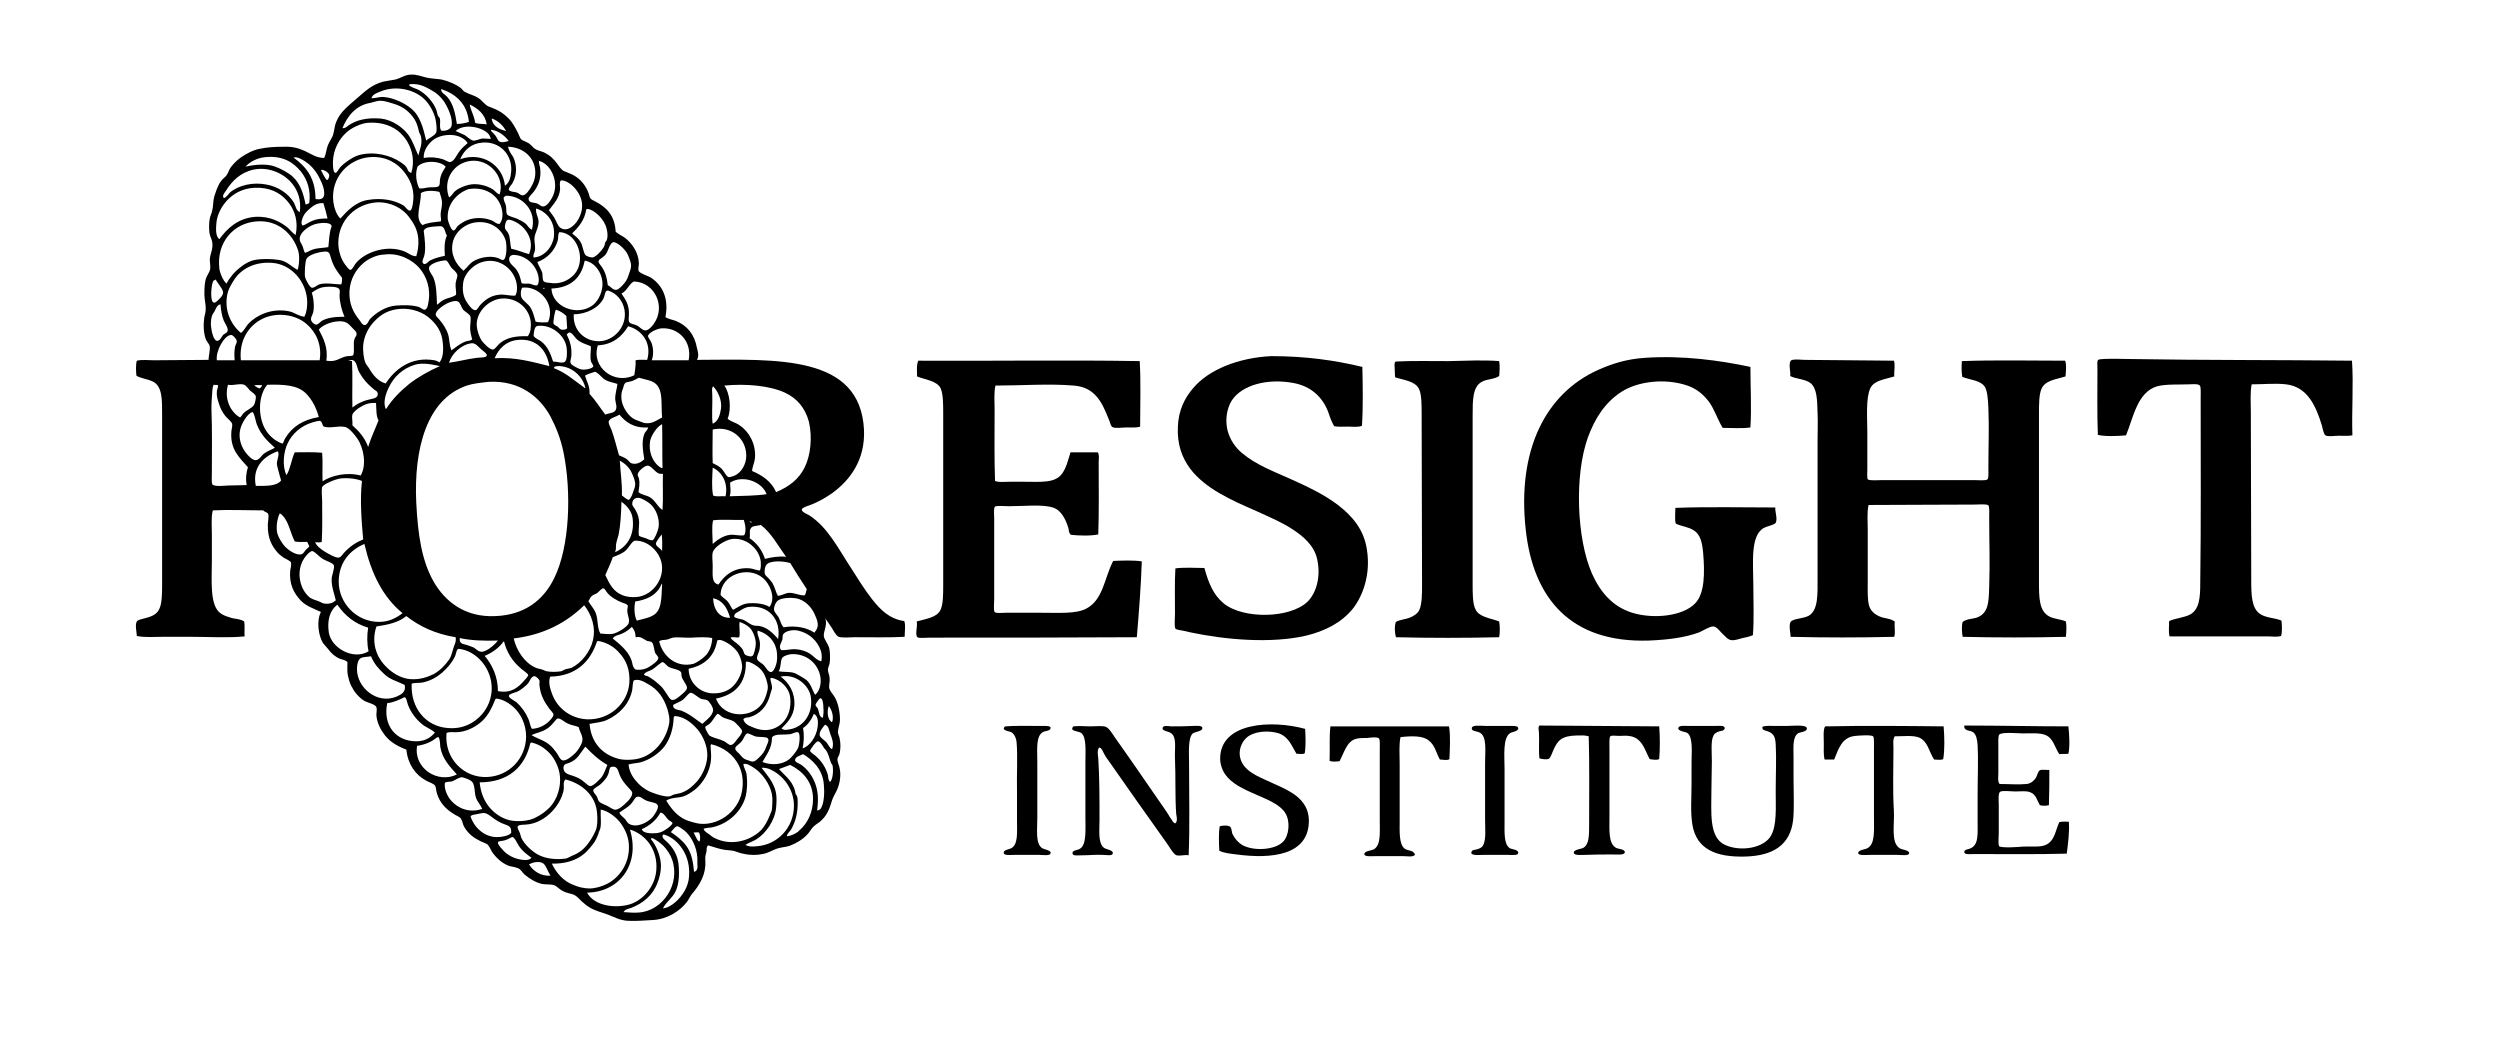 <svg xmlns="http://www.w3.org/2000/svg" xmlns:xlink="http://www.w3.org/1999/xlink" id="Layer_1" x="0px" y="0px" viewBox="0 0 603 255" style="enable-background:new 0 0 603 255;" xml:space="preserve"><path d="M148.5,55.9c0.8,0.7,1.6,1,2.3,1.5c1.6,1.3,3.2,3.4,3.3,6.1c0,0.5-0.2,1.2-0.1,1.8c0.2,0.6,2.4,1.3,2.9,1.6 c2.8,1.8,4.5,5,3.6,9.6c0.8,0.5,1.7,0.6,2.5,0.9c2.7,1.1,4.5,3.2,5.1,6.5c0.2,0.9,0.6,1.9,0,2.9c19.4-0.1,39.4-1.3,40.3,16.9 c0.3,7.3-3.4,12.1-7.6,15.2c-1.6,1.1-3.4,2.2-5.6,3c-0.6,0.2-1.8,0.6-1.8,1c-0.1,0.6,1.5,1.2,1.8,1.4c4.5,2.9,7.1,8.2,10,12.6 c1.6,2.5,3.3,5.3,5.2,7.7c1.9,2.4,4.1,4.7,7.7,5.2c0.4,0.9,0.1,2.6,0.1,3.8c-3.5,0.2-7.9,0.1-12,0.1c-1.1,0-3.1,0.2-3.9-0.1 c-0.7-0.3-1.3-1.6-1.7-2.2c-0.5-0.8-1.1-1.6-1.6-2.3c0.7,1.4-0.4,3.2-0.3,4.3c0.1,0.9,1,1.8,1.3,2.9c0.2,0.8,0.3,2.6,0.1,3.7 c-0.1,0.5-0.4,1-0.4,1.6c0,0.6,0.4,1.2,0.4,2c0.1,0.8-0.2,1.7-0.1,2.3c0.2,0.9,0.9,1.5,1.3,2.2c0.8,1.3,1.3,3.5,1.3,5.5 c0,1-0.4,1.8-0.5,2.9c0,0.6,0.3,1,0.4,1.5c0.3,1.3,0.3,2.9-0.1,4.1c-0.2,0.5-0.5,0.7-0.4,1.3c0.1,0.7,0.4,1.3,0.5,1.8 c0.4,1.7,0.1,3.7-0.6,5.3c-0.4,0.9-0.9,1.6-1.2,2.5c-0.6,2-1.1,3.4-2.4,4.7c-0.6,0.7-1.4,1-2.1,1.7c-0.6,0.6-1,1.4-1.5,1.9 c-1,1.1-2.6,2.1-4.2,2.7c-0.8,0.3-1.7,0.3-2.8,0.6c-1.4,0.4-2.4,1.2-3.8,1.4c-1.4,0.3-3.1,0.3-4.7-0.1c-0.7-0.1-1.3-0.4-2-0.6 c-0.7-0.2-1.5-0.2-2.3-0.3c-1.4-0.2-2.7-0.7-4.1-1.1c-0.5,0.4-0.3,1.1-0.4,1.5c-0.1,0.5-0.3,1-0.3,1.6c0,0.6,0.1,1.2,0,2 c-0.2,2.6-1.7,4.9-3.1,6.5c-0.5,0.6-0.8,1.3-1.2,1.9c-1.8,2.4-4.9,4.3-8.2,4.5c-2.1,0.1-3.9,0.3-6.1,0.2c-2-0.1-3.3-0.9-4.9-1.5 c-1.6-0.6-3.1-0.9-4.5-1.8c-0.7-0.4-1.2-0.9-1.8-1.4c-0.5-0.5-1.2-1.3-1.9-1.6c-0.8-0.3-1.8-0.4-2.7-0.9c-0.8-0.4-1.4-1.2-2.1-1.4 c-1.1-0.3-2-0.1-2.9-0.3c-1.6-0.4-2.9-1.2-4.1-2.2c-0.6-0.5-1-1.4-1.7-1.6c-0.9-0.4-1.7-0.3-2.5-0.7c-1.4-0.6-2.6-1.7-3.5-2.9 c-0.4-0.5-0.6-1.2-1.2-2c-0.2-0.3-1.4-0.7-1.8-0.9c-1.6-0.8-2.9-1.7-3.9-3.4c-0.4-0.6-0.4-1.4-0.8-2c-0.4-0.6-1.3-0.8-1.8-1.2 c-1.8-1.1-3.3-2.6-4-4.9c-0.2-0.5-0.2-1.3-0.4-1.8c-0.3-0.6-1.5-0.9-2.2-1.3c-2.6-1.4-4.4-3.9-4.8-7.5c-2.1-0.8-3.9-1.8-5.2-3.5 c-0.9-1.2-1.8-2.7-2-4.6c-0.1-0.6,0.2-1.4,0-2.1c-0.3-0.8-2.2-1.1-3-1.6c-1.4-0.9-2.4-2.2-3.1-3.6c-0.4-0.8-0.6-1.6-0.8-2.5 c-0.2-1-0.1-2.1-0.1-3.2c-0.5-0.5-1.2-0.6-1.8-0.8c-1.2-0.5-2.1-1.3-2.9-2.4c-0.4-0.5-0.9-1-1.2-1.4c-1.1-1.8-1.6-5.3-0.5-7.5 c-1.7-0.8-3.6-1.4-4.9-2.8c-1.6-1.7-2.8-3.9-2.5-7.2c0.1-0.5,0.3-1.4,0.2-1.9c-0.1-0.4-1.3-0.9-1.8-1.2c-0.6-0.4-1.3-1-1.6-1.4 c-1.2-1.4-2.3-3.3-2.2-6.6c0-0.6,0.3-2,0.1-2.5c-0.2-0.5-0.8-0.4-1.2-0.9c-3.9,0-8.2-0.2-12.1,0c-0.1,0-0.1,0.1-0.1,0.1 c-0.4,1.7-0.2,3.8-0.2,5.9c0,2,0,4.1,0,6.1c0,4.8-0.6,11,2.2,12.8c0.7,0.5,1.7,0.8,2.7,1.1c0.9,0.2,2,0.2,2.9,0.8 c0.2,1.1,0,2.4,0.1,3.6c-4.1,0.4-8.6,0.1-13,0.1c-2.2,0-4.4,0-6.6,0c-2.2,0-4.4,0.2-6.4-0.2c0-0.8-0.5-2.7,0-3.5 c0.3-0.5,1.5-0.6,2.4-0.9c1.5-0.4,2.6-1,3.1-2.3c0.6-1.3,0.6-3.9,0.6-6.1c0-13.5,0-27,0-40.5c0-3.6,0.1-7-2.3-8.1 c-1.3-0.6-3.1-0.8-3.9-1.4c-0.1-1-0.2-2.6,0.1-3.6c1.3-0.3,2.7-0.1,4.2-0.1c4.3,0,8.9-0.1,13.1-0.1c0-1,0.4-2.2,0.3-3.2 c-0.1-0.7-0.8-1.2-1-1.9c-0.5-1.4-0.6-3.4-0.3-5.3c0.1-0.5,0.3-1,0.3-1.6c0.1-1.3-0.3-2.5-0.3-3.7c0-1.2,0-2.5,0.3-3.7 c0.2-0.8,0.9-1.6,1.1-2.5c0.1-0.7-0.1-1.6-0.1-2.3c0.1-1.6,1-2.7,0.5-4.6c-0.2-0.7-0.5-1.1-0.6-2c-0.1-0.9-0.1-2.4,0.1-3.3 c0.1-0.6,0.5-1.3,0.6-2c0.2-0.8,0.2-1.6,0.3-2.4c0.1-1,0.6-2,0.8-2.7c0.3-0.7,0.6-1.4,1-1.9c0.4-0.6,1.1-1,1.4-1.5 c0.4-0.6,0.6-1.4,1-1.9c0.7-0.9,1.5-1.7,2.5-2.4c1.2-0.8,2.8-1.7,4.4-2c1.9-0.4,3.7-0.5,5.8-0.5c2.3-0.1,3.8,0.4,5.3,1.1 c1.3,0.6,2.6,1.6,4.5,1.6c0.5-1.1,0.5-2.1,0.9-3.1c0.4-1,1.1-1.8,1.3-2.7c0.3-1.1,0.3-2,0.7-2.9c1-2.5,3-3.9,4.9-5.6 c2-1.7,3.5-3.3,6.4-4.1c0.9-0.2,1.9-0.3,2.9-0.5c1.3-0.3,2.4-1.2,3.8-1.2c1.2-0.1,2.5,0.4,3.7,0.7c1.3,0.3,2.6,0.3,3.8,0.5 c1.6,0.4,3.3,1.1,4.5,2c0.4,0.3,0.6,0.8,1.1,1c1.1,0.6,2.2,0.8,3.1,1.4c0.9,0.5,1.7,1.8,2.6,2.1c2.2,0.8,3.4,1.5,4.8,2.9 c0.9,0.9,1.6,2.2,2.3,3.6c0.2,0.4,0.4,1,0.6,1.3c0.3,0.4,1.4,0.7,2,1.1c0.7,0.5,1,1.1,1.6,1.4c0.7,0.4,1.5,0.5,2.1,0.8 c1.4,0.7,2.2,1.5,3.1,2.7c0.5,0.7,1,1.5,1.7,1.8c0.9,0.4,1.6,0.6,2.3,1c1.6,0.9,2.9,2.4,3.6,4.4c0.3,1.1,0.3,1.3,1.4,1.8 C146.2,49.9,148.3,51.9,148.5,55.9z M108.9,30.4c0.2-0.7,0-1.9-0.2-2.5c-0.3-1-0.8-2.1-1.4-3.1c-0.9-1.4-2-2.4-3.5-3.2 c-1.3-0.7-2.7-1.5-4.9-1.3c-0.1,0-0.1,0.2-0.3,0.2c0.7,0.7,1.7,0.8,2.4,1.2c1.8,1,3.5,2.9,4.2,4.7c0.2,0.4,0.2,0.9,0.4,1.4 c0.1,0.3,0.4,0.5,0.5,0.8c0.2,0.8-0.2,2.1,0.3,2.9C107.5,31.7,108.7,31.2,108.9,30.4z M105.2,32c0.2-0.5,0.1-1.6,0-2.3 c-0.2-2.1-1.4-4.2-2.4-5.3c-2.5-2.9-7.4-3.9-11.1-2.3c-0.8,0.3-1.9,0.7-2.1,1.6c1.1,0,1.9-0.4,3-0.3c2.5,0.2,5.2,1.6,6.6,2.8 c2.2,1.8,2.9,4.8,3.6,7.7C103.3,33.4,104.9,32.7,105.2,32z M106.5,21.5c-0.1,0-0.1,0.1-0.1,0.1c0,0.8,1,1.2,1.5,1.8 c1.4,1.6,1.9,3.9,2.3,6.5c0.9,0,2.1-0.2,2.9-0.5C112.7,25.1,110,22.7,106.5,21.5z M101.5,32.8c-0.1-0.3-0.3-0.6-0.4-0.9 c-0.3-1.2-0.5-2.1-1.1-3.1c-1.1-1.7-2.6-3-4.8-3.7c-1.1-0.3-2.3-0.8-3.5-0.8c-0.7,0-1.5,0.3-2.3,0.5c-3.6,0.6-5.6,3.2-6.8,6.1 c0.6,0.1,1-0.3,1.4-0.6c1.8-1.3,4.4-2,7.9-1.7c2.7,0.3,5.2,2.1,6.5,3.8c1.2,1.6,1.7,3.4,2.5,5.1C101.2,36.1,102,34.7,101.5,32.8z  M114.6,29.6c0.7,0.4,1.9,0.2,2.8,0.4c-0.4-2.5-2.1-3.8-4.1-4.8C113.5,26.6,114.4,27.9,114.6,29.6z M118.7,28.6 c-0.1,0-0.1,0.1-0.1,0.1c0.3,1.8,1.8,2.5,3.5,2.9C121.3,30.3,120.3,29.2,118.7,28.6z M96.6,32.1c-1.7-1.6-4.3-2.7-7.7-2.5 c-1.8,0.1-4.3,1.3-5.5,2.5c-1.6,1.5-3,3.9-3.1,6.9c0,0.9,0,2.6,0.6,2.7c0.4,0,0.8-1,1.2-1.4c0.8-0.9,3-2.5,4.5-2.9 c3.8-1,7.6,0.1,10,1.7c0.5,0.4,1.1,0.7,1.4,1.2c0.4,0.5,0.3,1.2,1.2,1.4C100.4,37.7,98.7,34.1,96.6,32.1z M117.9,32.4 c-1.5-1.8-6-2.7-8-0.8c0.8,0.4,1.4,0.6,2.2,1c0.5,0.3,1.4,1.2,2,1.3c0.7,0.1,1.5-0.4,2.3-0.5c0.7,0,1.2,0.1,2,0.1 C118.3,33.1,118.1,32.7,117.9,32.4z M118.5,31.3c0,0.1-0.1,0.1-0.1,0.2c0.3,0.4,0.7,0.7,1.1,1.2c0.3,0.4,0.6,1.2,0.9,1.4 c0.6,0.4,1.6,0.1,2.3-0.1C121.9,32.9,120.3,31.5,118.5,31.3z M104.3,33.9c-1.2,1-2.2,2.6-2.1,4.2c1.7-0.3,3.3-0.1,4.6,0.3 c0.6,0.2,1.3,0.7,1.7,0.7c1-0.1,1.6-1.6,2.1-2.3c0.7-1,1.4-1.6,2.2-2.3C111.1,31.9,106.4,32.1,104.3,33.9z M123.3,41.3 c0.3-4.2-3-7.3-7-6.9c-2.6,0.2-4.4,1.8-5.3,4c5.4-1.9,10.3,1.5,10.8,6.4C123,44,123.2,42.5,123.3,41.3z M124.8,46.5 c0.5,0.2,0.8,0.7,1.4,0.6c0.7-0.1,1.5-1.3,1.9-2c0.6-1,0.9-1.9,1-2.9c0.3-4.1-2.9-6.7-6.5-6.8c0,0-0.1,0-0.1,0.1 c0.1,0,0.1,0.1,0.1,0.1c0.2,1,0.8,1.6,1.2,2.3c0.9,1.9,0.9,4.3-0.1,6.1c-0.3,0.7-0.9,0.9-1,1.8C123.3,46.4,124.1,46.2,124.8,46.5z  M74.6,48.9c0.4-3-0.5-5.6-2-7.5c-1.9-2.3-4.4-3.9-8.6-3.5c-2,0.2-3.7,1.1-4.8,2.3c2.2-0.5,5.1-0.8,7.2,0c1.4,0.5,3.4,1.6,4.3,2.5 c1.7,1.6,2.5,4,3,6.6C74.2,49.3,74.4,49.1,74.6,48.9z M88.9,48.2c3.1-0.5,6.2,0,8.5,1.4c0.4,0.3,1,1.3,1.5,1.2 c0.5-0.1,0.7-1.6,0.8-2.7c0.2-2.8-0.9-4.9-2.2-6.6c-1.6-2.1-4.4-3.9-8.3-3.6c-5.1,0.4-9.5,4.9-8.8,10.8c0.2,1.5,0.8,3.2,1.7,4 C83.8,50.8,85.9,48.6,88.9,48.2z M78.2,46.4c-0.1-1.6-1-3.2-1.6-4.3c-0.8-1.3-1.7-2.3-2.9-3.1c-0.8-0.5-2-1.3-2.9-1 c3,2.2,5.3,4.9,5.3,10C77.4,48.2,78.3,48,78.2,46.4z M130,38.9c0,1,0.3,1.2,0.3,1.8c0.3,2.5-0.6,4.3-1.6,5.6 c-0.4,0.5-1.3,1.3-1.2,1.7c0,1,1.3,0.8,2.1,1.1c0.5,0.2,0.8,0.7,1.4,0.7c0.9,0,1.7-1.3,2.1-2c2-3.4,0-8.2-3.1-9c0,0,0-0.1-0.1-0.1 C130,38.8,130,38.9,130,38.9z M113.6,38.8c-4,0.4-6.9,4.4-5.3,8.8c0.7-0.3,0.9-1.1,1.6-1.6c0.7-0.6,2.2-1.2,3.1-1.4 c1.9-0.5,4.4,0.1,5.9,1.1c0.5,0.3,0.9,1,1.6,1.2C121.9,42.7,118,38.3,113.6,38.8z M100.7,40.2c-0.6,1.8-0.3,3.7,0.4,5.2 c0.7,0.2,1.4-0.1,2.3-0.2c0.8-0.1,1.9,0.1,2.4-0.3c0.3-0.2,0.3-1,0.3-1.4c0.2-1.6,0.9-2.4,1.4-3.3C106.1,38.7,102.2,38.6,100.7,40.2 z M70.4,44.2c-1.6-2-5.2-4.1-9.2-3.3C58,41.6,56,43.6,54.5,46c-0.4,0.6-1,1.2-0.5,1.8c0.6-0.2,1-0.9,1.5-1.4 c2.2-1.8,5.6-2.5,8.7-1.9c2.9,0.5,5.4,2.2,6.7,4.4c0.5,0.9,0.4,1.7,1.4,2.3C72.7,48.4,71.9,46,70.4,44.2z M78.9,43.4 c0.3,0,0.6-0.9,0.5-1.2c-0.1-0.6-1.4-1.4-2-1.2C77.5,41.2,78.6,43.5,78.9,43.4z M133.7,52.5c0.5,0.9,0.8,1.9,1.4,2.4 c1.4,1,2.7,0,3.5-0.8c1-1,1.9-3,1.8-4.6c0-2.8-2.7-5.8-4.9-6c-0.1,0-0.2,0.1-0.3,0.1c-0.3,0.6-0.1,1.3-0.1,2 c-0.2,2.3-1.6,3.6-2.7,5.1C132.8,51.2,133.2,51.8,133.7,52.5z M69.7,49c-1.6-2.1-3.8-3.5-7-3.7c-3.4-0.2-5.9,1-7.7,2.8 c-1.4,1.4-2.6,3.5-2.8,5.6c-0.1,1.3-0.3,3.2,0.7,4c1.9-2.6,4.5-5.1,8.7-5.4c3.5-0.2,6.1,1.2,7.9,2.7c0.6,0.6,1.1,1.2,1.8,1.7 C72,53.5,71.1,50.8,69.7,49z M121.2,51.5c-0.3-3.9-3.6-6.6-8.1-5.9c-0.1,0-0.2,0-0.3,0.1c-2.5,0.9-5.1,3.5-4.8,7.2 c0.1,0.6,0.8,2.7,1.4,2.7c0.4,0,0.7-0.8,1-1.1c0.6-0.5,1.5-1.1,2.3-1.4c2-0.8,4.5-0.6,6.2,0.2c0.5,0.3,1,0.8,1.6,0.7 C121.2,53.1,121.2,52.3,121.2,51.5z M101.5,46.6c0.1,2.8-1.6,6,0.4,7.7c1.2-0.6,2.8-0.7,4.4-0.9c0.2-0.4,0-0.8,0-1.3 c-0.1-1,0.3-2,0.3-2.9c0.1-1.1-0.4-2.1-0.6-2.9C104.6,45.9,102.4,45.9,101.5,46.6z M122.2,47.2c-0.3,0-0.5,0.2-0.7,0.4 c-0.1,0.7,0.3,1.2,0.5,1.9c0.2,0.8,0,1.6,0.3,2.2c0.2,0.4,1.8,0.8,2.3,1c0.6,0.3,1.5,0.7,2,1.1c0.8,0.6,0.8,1.2,1.7,1.6 C129.5,50.9,126.1,47.3,122.2,47.2z M100.9,57.7c-0.2-2.4-1.1-3.8-2.2-5.3c-1.5-2.1-4.4-3.7-7.7-3.6c-5.2,0.3-9.4,4.3-9.4,9.8 c0,2,0.7,4,1.7,5.3c0.2,0.3,0.9,1.2,1.2,1.2c0.5,0,1-1.3,1.4-1.7c2.2-2.6,7.5-4.5,11.8-2.7c0.9,0.4,1.6,1.1,2.7,1.1 C100.8,60.6,101,59,100.9,57.7z M75,50.1c-0.5,0.4-1.4,1.2-1.7,1.8c-0.4,0.7-0.9,2.1-0.3,2.5c0.8-0.2,1.6-0.9,2.5-1.2 c1-0.4,2.1-0.5,3.5-0.5c-0.3-1.3-0.6-2.5-1-3.7C76.8,48.9,75.8,49.4,75,50.1z M133.6,57.1c0.4-3.7-1.8-6-4.2-6.8 c-0.1,0-0.1,0.1-0.1,0.2c-0.1,1,0.5,1.8,0.6,2.8c0.1,1.6-1,3-1,4.3c0,1.1,0.3,1.9,0.1,2.9c-0.1,0.6-0.5,1-0.3,1.6 C131.3,62,133.3,59.5,133.6,57.1z M140.1,58.5c0.5,0.8,0.6,2.6,1.2,3.1c0.4,0.3,1.2,0.5,1.6,0.5c0.8-0.1,2.1-1.5,2.6-2.3 c0.3-0.4,0.4-0.9,0.5-1.4c0.7-0.5,0.6-2.3,0.3-3.3c-0.5-2.2-3-4.6-4.6-4.7c-0.1,0-0.2,0.1-0.3,0.1c-0.4,2.7-1.9,4.3-3.4,5.8 C138.8,57,139.5,57.4,140.1,58.5z M123.3,53.1c-0.2-0.1-0.5-0.1-0.7-0.1c-0.6,0-0.9,1.4-0.8,2c0.1,0.5,0.7,0.9,0.9,1.5 c0.4,1.1,0.3,2.2,0.6,3.5c1.6,0.3,2.8,0.9,4.3,1.3C129.2,57.6,126.3,54,123.3,53.1z M71.9,60.4c-1.3-4-4.8-7.4-10-7 c-5.6,0.4-9.7,5.1-9,11.3c0,0.2,0.1,0.4,0.1,0.6c0.3,1.1,0.8,2.3,1.6,3.1c1-1.7,2-2.9,3.6-4.1c0.9-0.7,2.1-1.4,3.3-1.6 c1.4-0.3,4-0.3,5.8,0c2,0.3,2.9,1.6,4.5,2.4C72.2,63.7,72.3,61.7,71.9,60.4z M114.2,63c1.5-0.9,4-1.4,5.8-0.8c0.4,0.1,1,0.6,1.4,0.5 c0.9-0.3,0.9-3.9,0.5-4.9c-0.9-2.5-3.4-4.5-6.8-4.2c-2.9,0.2-5.4,2.4-5.9,4.9c-0.6,2.8,0.7,5.2,2.6,6.8 C112.8,64.4,113.2,63.6,114.2,63z M76.7,53.9c-2,0.3-4.6,2.2-4.4,3.9c0,0.5,0.4,0.9,0.6,1.4c0.3,0.6,0.3,1.3,0.7,1.8 c0.8-0.3,1.5-0.8,2.5-1c1-0.2,2-0.2,3.1-0.4c0.2-1.7,0.2-3.6,0.8-5C79.9,53.6,77.8,53.7,76.7,53.9z M106.5,54.6 c-0.3-0.1-0.8,0-1.2,0c-1.1,0.1-2.8,0.1-3.1,1.1c0.2,1.6,0.6,4.4,0.1,6.1c-0.2,0.7-0.8,1.5,0,1.9c0.6,0,0.9-0.5,1.3-0.8 c1.1-0.6,2.3-0.9,3.7-1.2c-0.1-1.7-0.2-3.4,0.5-4.9C107.3,56.2,107.4,54.9,106.5,54.6z M130.8,65.8c0.1,0.5,0,1.6,0.3,2 c0.2,0.3,1,0.4,1.3,0.4c2.6,0.5,4.7-0.5,6.1-2c3-3.3,0.9-10.1-3.6-10.2c-0.4,0.7-0.2,1.6-0.4,2.1c-0.7,2.4-2.6,4.3-4.9,5.1 C129.9,64.1,130.5,64.9,130.8,65.8z M148.7,69.9c0.6-0.1,1.4-1,1.9-1.6c0.7-0.8,0.9-1.6,1.2-2.5c0.2-0.6,0.5-1.2,0.4-2.1 c-0.1-0.6-0.6-2-1-2.7c-0.7-1.1-2.2-2.5-3.2-2.6c-0.1,0-0.2,0.1-0.3,0.1c-0.9,0.7-0.9,2.1-1.8,3.1c-0.3,0.3-1,0.8-1.3,1 c-0.6,0.6,0.1,1.1,0.5,1.7c0.9,1.3,1.3,2.7,1.5,4.5C147.4,69.1,147.7,70,148.7,69.9z M79.9,62.5c-0.4-1.2-0.3-2-1.8-1.8 c-1.2,0.1-3.7,0.7-4.2,1.8c-0.3,0.5-0.5,3.7-0.3,4.4c0.1,0.5,1.1,2.4,1.6,2.5c0.6,0.1,1.2-0.6,1.8-0.8c1.6-0.5,3.7,0,5.3,0 c0.2-0.4,0.2-0.9,0.2-1.6C81.4,65.6,80.5,64.4,79.9,62.5z M87.6,63.5c-1.7,1.5-3.1,3.7-3.3,6.6c-0.2,3.2,1,5.4,2.4,7.1 c0.2,0.2,0.7,1.3,1.3,1.2c0.6,0,1-1.2,1.2-1.4c1.3-1.4,3.7-3.1,6.3-3.3c1.6-0.1,3.6-0.2,5.4,0.3c0.5,0.1,1.1,0.8,1.6,0.7 c0.6-0.2,0.7-1.1,0.8-1.6c0.7-3.4-0.4-6.4-2.1-8.4c-1.7-2-5-3.8-8.5-3.3C91,61.4,88.8,62.4,87.6,63.5z M129.9,66.9 c-0.4-2.8-2.9-5.2-5.7-5.4c-0.9-0.1-1.3,0.3-1.4,0.9c-0.1,1.2,1.3,1.9,1.8,2.7c0.7,1,0.9,1.9,1.2,3.2c0.5,0.2,1.2,0.1,1.8,0.1 c0.7,0.1,1.4,0.6,2,0.4C130,68.3,130,67.5,129.9,66.9z M103.5,64.5c-0.2,0.8,0.8,1.8,1.1,2.6c0.7,1.8,0.7,4,0.8,6.4 c0.5-0.3,0.9-0.8,1.5-1.1c1-0.6,2.2-0.6,3.1-1.3c0.1-0.9-0.2-1.7-0.1-2.8c0.1-0.8,0.5-1.5,0.4-2c-0.1-0.6-1-1.3-1.4-1.7 c-0.5-0.6-0.7-1.4-1.3-1.8C106.2,62.8,103.7,63.6,103.5,64.5z M141,63c-0.8,4-3.3,6.4-8,6.6c0.2,4.5,6.3,6.8,10,4 c1.5-1.2,2.5-3.6,2.3-5.6c-0.2-2.4-1.9-4.7-4.1-5.1C141.1,62.8,141.1,62.9,141,63z M124.7,69.3c-0.1-4-4.2-7.6-8.7-6 c-2,0.7-4.1,2.8-4.3,5.1c-0.3,2.5,0.4,3.9,1.4,5.2c0.3,0.4,1,1.3,1.6,1.2c0.4,0,0.8-0.9,1.1-1.2c1.1-1.2,2.5-2.3,4.5-2.5 c1.4-0.2,2.5,0.3,4,0.2C124.7,70.6,124.7,69.9,124.7,69.3z M74.1,72.8c-0.1-4.8-3.8-9.1-8.5-9.4c-4.1-0.3-7.3,1.4-9,3.9 c-0.6,0.9-1.3,2.1-1.6,3c-1.2,4.3,0.7,8,3.1,10c0.8-0.5,1.2-1.6,1.9-2.3c1.8-1.9,5.5-3.8,9.8-2.9c1.3,0.3,2.1,1.1,3.6,1.3 C74,75.3,74.1,74,74.1,72.8z M51.5,67.7c-0.5,0.5-1,5.1,0.1,5.3c0.4,0.1,1.1-0.7,1.4-1c0.4-0.4,0.9-1,0.8-1.6 c-0.1-0.8-1.6-2.5-1.8-3C51.9,67.6,51.6,67.6,51.5,67.7z M151.7,75.9c0,0.6-0.2,1.4,0.1,1.8c0.3,0.5,1.3,0.5,1.8,0.8 c0.7,0.3,1.3,1.2,2.1,1.2c0.7,0,1.7-1.1,2-1.6c3-4.2,0.2-10-4.7-10.2c-0.1,0-0.2,0-0.3,0.1c-1,0.6-1.5,2.2-2.8,2.8 C150.8,72.2,151.8,73.4,151.7,75.9z M81.9,71.2c0-0.4,0.2-1.1-0.1-1.5c-0.4-0.6-2.3-0.6-3.3-0.5c-1.4,0.1-2.5,0.8-3.3,1.4 c0.4,1.1,0.7,3.4,0.3,4.9c-0.2,0.6-0.5,1-0.5,1.5c0,0.5,0.7,1.3,1.3,1.3c0.4,0,0.9-0.6,1.3-0.9c1.4-0.8,3.2-1,5.5-1 C82.5,75.1,81.9,72.9,81.9,71.2z M125.9,69.4c-0.3,0.7-0.4,1.7-0.1,2.4c0.4,0.8,1.5,1.4,2.1,2.3c0.7,1.1,0.9,2.2,1.3,3.5 c0.9,0.2,2.2,0.2,3,0.1C134.1,73.3,130,68.8,125.9,69.4z M131.1,69.7c0.3,0,0.3-0.3,0.1-0.3C131,69.5,131,69.5,131.1,69.7z  M144.6,82.3c3.5-0.1,6.8-3.6,6-7.7c-0.4-2.1-1.9-3.9-3.9-4.5c-0.8-0.2-0.8,1.2-1.1,1.8c-1.1,2.3-4.1,3.9-7.2,3.9 C138.1,79.6,141,82.4,144.6,82.3z M128,77.5c-0.4-3-3.1-5.7-6.9-5.5c-3.3,0.2-6.4,3.4-6.1,6.7c0.1,1.1,0.6,2.6,1.2,3.5 c0.4,0.5,1.9,2.2,2.7,2.1c0.5,0,1.2-1.2,1.8-1.6c1.6-1.3,3.8-1.7,6.6-1.6C128.1,80.1,128.1,78.6,128,77.5z M113.4,79 c0-0.8,0.2-1.7,0.1-2.5c-0.1-0.7-1.2-1.2-1.8-1.8c-0.4-0.5-0.7-1.8-1.3-2c-0.7-0.3-2,0.2-2.6,0.5c-0.8,0.4-2.8,1.7-2.7,2.7 c0,0.4,0.5,0.7,0.8,1.1c0.9,1,1.8,2.4,2.2,3.7c0.4,1.4,0.2,2.4,0.8,3.8c1-0.7,2.1-1.7,3.6-2.2c0.4-0.1,0.9-0.1,1.4-0.4 C113.6,80.8,113.4,80,113.4,79z M51.8,75c-0.2,0.4-0.5,0.7-0.6,1c-0.3,0.7-0.4,1.9-0.3,2.7c0.1,1.2,0.6,3.4,1.4,3.5 c0.8,0.1,1.1-1,1.6-1.5c0.4-0.3,0.9-0.4,1-0.9c0.2-0.6-0.5-1.6-0.9-2.4c-0.5-1.2-0.7-2.6-0.8-3.9c0,0,0-0.1-0.1-0.1 C52.3,73.7,52.2,74.2,51.8,75z M106.8,82.7c-0.2-2.6-1.4-4.3-2.9-5.7c-1.8-1.7-4.5-2.7-7.4-2.5c-2.6,0.2-4.5,1.2-6.1,2.9 c-1.5,1.5-2.6,3.6-2.8,5.9c-0.1,1.2,0.1,3.1,0.5,4.1c0.1,0.4,0.6,0.9,0.9,1.4c1,1.7,2.1,3.1,4,3.7c2.2-3.3,6-6.6,11.8-5.6 c0.5,0.1,0.8,0.3,1.2,0.5C106.9,86.4,107,84.3,106.8,82.7z M134.1,74.7c-0.3,0.3-0.7,3-0.6,3.3c0.1,0.4,0.6,0.5,1,0.8 c0.3,0.2,0.5,0.6,0.9,0.7c0.5,0.1,1.1,0,1.4-0.3c-0.1-1-0.1-2.2-0.2-3C135.8,75.5,135.1,75,134.1,74.7z M74,78.2 c-2.7-2.4-7.3-3-10.7-1.3c-3.3,1.6-5.7,5.2-5.2,10c6.3,0,12.7,0,19,0C77.7,83.1,76.2,80.1,74,78.2z M85.5,81.8 c0.1-0.5,0.6-0.8,0.5-1.3c0-0.6-0.7-1-1.1-1.5c-0.9-1-1.5-1.6-3.3-1.5c-1.9,0.1-3.9,1-4.7,2c1.1,2.1,2.3,4.4,1.8,7.5 c2.3,0.4,3.1-0.6,4.6-1c0.7-0.2,1.2,0,1.9-0.3C85.6,84.4,85.1,82.9,85.5,81.8z M136.2,87.3c0.6-0.4,0.6-2.2,0.5-3.2 c-0.3-3.2-3.7-5.9-7-5.5c-0.8,0.1-0.9,1.3-1,2.4c0.4,0.7,1.3,0.9,1.9,1.4c1.4,1.1,2.2,2.8,2.8,4.8C134.4,87.2,135.5,87.7,136.2,87.3 z M144.2,83.3c-1.7,5.3,4,9.6,8.8,7.2c0.1-0.9,0.4-2.2,0.3-3.6c0.7-0.2,1.9-0.1,2.8-0.1c1.2-4.2-1.4-7.3-4.6-8.1 C150,81.2,147.8,83.1,144.2,83.3z M159.5,79.2c-1.1,0.1-3.2,1.1-3.2,1.9c0,0.3,0.6,1,0.8,1.5c0.5,1.2,0.6,3,0.1,4.3c3,0,5.9,0,8.9,0 C167,82.3,163.6,78.9,159.5,79.2z M139,81.7c-0.7-0.7-1.4-2.3-2.3-1c0.7,1.4,1.3,3,1.1,5.3c-0.1,0.7-0.4,1.2-0.1,1.7 c0.1,0.3,1.6,1.2,2.5,1.4c0.9,0.2,2.9-0.2,2.9-0.8c0-0.3-0.4-0.7-0.5-1c-0.4-1.1,0-2.6-0.1-3.8C141.3,83,140,82.7,139,81.7z  M56.7,83.6c0.1-0.5,0.5-0.9,0.4-1.4c-0.1-0.5-1-1.5-1.4-1.4c-1.6,0.1-3.7,3.8-3.4,6.1c1.4,0,2.9,0,4.3,0 C56.5,85.7,56.5,84.7,56.7,83.6z M124.8,82c-2.8,0.3-4.5,2.1-5.5,4.4c5.1-0.3,9.1,0.9,13.2,1.9C131.9,84.4,129.3,81.5,124.8,82z  M115.1,86.3c0.8-0.1,2.1,0,2.3-0.5c0.2-0.5-1-1.2-1.4-1.6c-0.8-0.7-1.3-1.5-2.3-1.4c-2.5,0.3-4.8,2.6-5.4,4.7 C110.6,87.2,112.6,86.6,115.1,86.3z M84.9,87.1c0.2,3.6,0,7.5,0.1,11.2c1-0.8,2.2-1.5,3.9-1.9c1.1-0.3,2.4-0.3,2.2-1.6 c-0.1-0.4-0.5-0.6-0.8-0.8c-1.6-1.3-2.8-2.6-3.8-4.5C86,88.4,86,86.2,84,87C84.3,87,84.6,87,84.9,87.1z M100,88 c-2.9,0.9-5,2.9-6.2,5.4c-0.8,1.6-1.5,3.9-0.7,5.3c1.5-2.4,3.4-4.3,5.6-6.1c2.2-1.7,4.7-3.1,7.4-4.3C104.2,87.9,101.9,87.4,100,88z  M135,88.3c-0.8,0-1.3,0-1.4,0.5c2.7,1,4.7,2.8,6.8,4.3c0.3,0.2,0.7,0.6,0.8,0.5C140.6,90.9,138.2,88.5,135,88.3z M145.8,91.5 c-0.4-0.2-1.9-2-2.4-1.8c-0.6,0.2-1.6,0.5-2.3,0.9c0.4,1.4,1.2,2.5,1.1,4.4c1.4,1.5,2.5,3.3,3.8,5c0.9-0.4,2.1-0.3,2.5-1.1 c0.4-0.7,0-1.6-0.1-2.5c-0.1-1.4,0.5-2.9,0.5-3.8C147.8,92.2,146.9,92.2,145.8,91.5z M152.5,91.9c-0.6,0.2-1.4,0.2-1.7,0.5 c-0.3,0.3-0.4,0.8-0.5,1.2c-0.4,0.9-0.5,1.6-0.4,2.7c0.2,1.9,1.7,4.2,3.3,4.9c0.6,0.2,1.7,0.7,2.1,0.8c1.9,0.4,3-0.6,4.4-1.3 c-0.3-3.1,0.3-6.3-1.4-8c-1-1-2.6-1.1-4.2-1.6C153.7,91.3,153.2,91.6,152.5,91.9z M112.6,93c-9.7,3.3-12.8,15.3-12.2,28.2 c0.4,7.8,1.3,14,4.2,19.1c2.7,4.7,7.5,8.7,15,8.3c6.9-0.3,11.5-3.8,14.1-9.2c3.7-7.5,4.2-20.6,2.2-30.4c-0.7-3.3-1.8-6-3.1-8.5 c-2.6-4.8-7.5-8.8-14.9-8.4C116,92.3,114.1,92.5,112.6,93z M58.8,99.6c0.7-0.7,2.1-1.2,2.5-2c0.2-0.3,0.5-1.7,0.4-2 c-0.1-0.5-0.9-1-1.4-1.4c-0.4-0.4-0.9-1.2-1.4-1.4c-1.2-0.4-2.7,0.3-3.9,0c-1,3.4,0.6,6.6,2.9,7.9C58.2,100.5,58.4,100,58.8,99.6z  M62.6,93.7c0.3-0.2,0.5-0.4,0.6-0.8c-0.6,0-1.4-0.1-1.9,0.1C61.7,93.2,62,93.5,62.6,93.7z M64.3,93c-2.2,2.9-2,8-0.1,10.9 c0.9,1.4,2.4,2.6,3.9,3.1c0.4-0.3,0.4-0.9,0.7-1.3c1.6-2.7,4.3-4.5,8.1-5.1c-0.6-2.2-1.6-4.2-3.1-5.7c-2-2-5.2-2.2-9.3-2.1 C64.4,92.9,64.4,92.9,64.3,93z M194.1,112.7c1.4-2.8,1.9-7.2,1-11c-0.9-3.3-2.8-5.6-5.8-7c-3.7-1.7-9.4-2.2-14.6-1.7 c1.3,1.7,1.8,5.6,0.8,8c0.9,0.8,2,0.9,2.9,1.6c2.2,1.4,4,4.5,3.7,7.9c-0.1,1.1-0.6,1.9-0.7,3.1c2.6,1.1,4.7,2.6,5.8,5.1 C190.3,117.4,192.7,115.6,194.1,112.7z M51.4,93.1c-0.2,0.6-0.2,1.7-0.3,2.8c-0.1,1-0.1,2.1-0.1,2.9c0.2,4.9,0.1,10.1,0.1,15.1 c0,1-0.1,2.5,0.1,2.9c0.5,0.7,3.1,0.3,4,0.3c1.7,0,2.9-0.1,4.3-0.1c-0.3-1.5-0.1-3.1,0.3-4.3c-2-2.3-4.3-4.2-4-8.5 c0-0.6,0.3-1.3,0.2-1.9c-0.1-0.6-1-1.2-1.6-1.9c-0.5-0.6-1-1.5-1.3-2.2c-0.4-1.2-0.9-2.3-0.8-3.7c0-0.5,0.3-0.9,0.3-1.6 c-0.2-0.1-0.7,0-1.1-0.1C51.5,93,51.5,93,51.4,93.1z M173.9,98.6c0.3-2.1-0.8-4.3-1.8-5.3c0,0,0-0.1-0.1-0.1c-0.4,0.4-0.2,1.2-0.2,2 c0.1,2.2-0.2,5.3,0.1,7C173.2,101.7,173.7,100,173.9,98.6z M86.9,98.2c-0.7,0.4-1.7,1.2-1.9,1.8c-0.2,0.8,0.1,1.6,0,2.6 c1.6,1.4,3,3,3.8,5.2c0.7-2.3,1.7-4.3,2.5-6.4c-0.6-1-0.5-2.7-0.6-4.2C89.1,97.1,88,97.5,86.9,98.2z M62,102.5 c-0.3-0.6-0.7-3.3-1.2-3.1c-1.1,0.4-2.6,2.7-2.9,4.4c-0.5,2.7,0.8,5,2.3,6.4c0.4,0.4,1,0.8,1.5,0.8c0.9-0.1,1.4-1.2,2-1.6 c0.9-0.7,1.8-0.9,2.6-1.4C64.3,106.2,63,104.9,62,102.5z M149.4,100c-0.8,0.6-2.5,0.8-2.6,1.8c0,0.4,0.4,1.3,0.7,1.9 c0.7,1.9,1.3,4.4,1.8,6.1c0.5,0.3,1.1,0.4,1.8,0.9c0.6,0.4,0.8,1,1.4,1.1c1.2,0.3,2.2-0.4,2.9-1c-0.3-2-0.7-4.3,0-6.1 c0.2-0.6,0.9-1,0.9-1.6C152.8,103.3,150.9,101.8,149.4,100z M86.2,105.8c-0.6-0.9-2-2.6-2.9-2.8c-1.8-0.4-3.5,0.4-5.2-0.1 c-0.5-0.4-0.3-1.3-1-1.4c-0.3,0-1.2,0.2-1.8,0.4c-2.7,0.8-4.9,2.8-5.9,5c-1,2-1.4,5.5-0.3,7.7c1-1.6,1.2-3.9,2-5.5 c2.2,0,4.5-0.1,6.6,0.1c0.2,2,0,4.6,0.1,6.9c2.1-1.4,5.8-2.3,9.2-1.4C88.5,112.1,87.7,108,86.2,105.8z M159.7,102.3 c-1.2,0.6-2.6,2.6-2.9,4.1c-0.4,2.6,0.6,4.8,2,6c0.3,0.2,0.6,0.5,1,0.5C159.7,109.4,159.8,105.7,159.7,102.3z M174.1,113.1 c0.5,0.5,1.1,1.9,1.7,2c0.3,0,0.8-0.2,1.2-0.3c1.8-0.7,3-2.8,3-4.9c0-4.1-3.6-7.3-8.1-6.3c0,2.8-0.1,5.5,0,8.1 C172.7,112.1,173.4,112.4,174.1,113.1z M66.6,109c-3.1,1.2-5.8,3.8-4.9,8.2c2.5,0,5,0.1,6.1-1.3c-0.3-1.2-0.8-2.7-1-3.8 c-0.1-1.2,0.6-2.1,0.3-3.1C67,108.8,66.8,108.9,66.6,109z M150,119.5c0.5,0.4,1,0.8,1.6,1.1c0.5-0.3,0.8-1,1-1.6 c0.2-0.7,0.6-1.4,0.6-2c0.1-0.9-0.4-2-0.8-2.9c-0.6-1.4-1.8-2.4-2.9-3C149.6,113.6,150.1,116.4,150,119.5z M158.7,114.1 c-0.8-0.4-1.7-1.8-2.5-1.8c-0.7,0-2.4,1.4-2.4,2.2c0,0.3,0.2,0.5,0.3,0.9c0.3,1.3,0,2.3-0.1,3.3c0.8,0.7,1.8,0.7,2.7,1.2 c1.4,0.8,1.9,2.4,3.1,3.1c0.2-2.8,0-5.8,0.1-8.7C159.3,114.3,159,114.3,158.7,114.1z M172,119.5c0.7,0.4,2,0.1,3,0.2 c0.7-3.3-0.9-5.9-3.1-6.9C171.8,115,171.6,117.6,172,119.5z M82.2,115.4c-1.1,0.1-4.2,1.3-4.5,2.1c-0.2,0.8,0,2.4,0,3.3 c0,3.4,0.1,6.7-0.1,9.9c-0.4,0.2-1,0.1-1.6,0.1c0.4,0.9,1.3,1.6,2.4,2.3c0.7,0.4,2.5,1.5,3.3,1.4c0.6-0.1,0.9-0.8,1.4-1.3 c1.3-1.4,2.8-2.4,4.5-3.1c-0.4-4.4-0.8-9.4-0.3-14.1C86.1,115.5,84.1,115.2,82.2,115.4z M176.1,116.4c0,1.2,0.3,2.1-0.1,3.3 c3.1-0.1,6.2-0.1,8.9-0.5C183.9,116.3,179.3,114.4,176.1,116.4z M155.7,129.8c0.5,0.2,1.2,0.6,1.7,0.5c0.5-0.2,1.3-2.3,1.4-2.9 c0.5-2.4-0.8-4.8-1.8-5.7c-0.5-0.5-1.9-1.4-2.8-1.6c-1-0.2-1.8,0.5-1.7,1.6c0.1,0.4,0.4,0.7,0.6,1c0.4,0.7,0.9,1.6,1,2.6 c0.2,1.3-0.2,2.4,0,3.9C154.5,129.5,155.1,129.6,155.7,129.8z M149.2,129c-0.2,0.8-0.5,1.5-0.6,2.3c-0.1,0.6,0.1,1.3-0.3,1.9 c2.7-1.1,4.8-3.8,4.3-8.1c-0.2-1.8-1.4-3.1-2.6-4c0,0,0-0.1-0.1-0.1C149.8,123.9,149.7,126.5,149.2,129z M67.5,123.8 c-0.6,1.1-1,3.3-0.6,4.9c0.3,1,1.2,2.5,1.9,3.2c0.7,0.7,2.5,2.1,3.9,1.8c0.4-0.1,0.7-0.6,1-1c0.3-0.4,0.8-0.6,0.9-1 c-0.2-0.3-0.3-0.6-0.5-1c-1,0-2.1,0.1-3-0.1C69.9,128.3,69.6,125.2,67.5,123.8z M172,125.5c-0.4,1.6-0.1,4-0.1,5.7 c0.9-0.8,2.4-2,4.2-2.2c1.2-0.1,2.3,0.3,3.4,0.1c0.6-1,0.2-2.8-0.1-3.7C177.1,125.5,174.3,125.2,172,125.5z M181.4,125.9 c-0.2,0-0.5-0.2-0.6-0.1C180.9,126,181.3,126.1,181.4,125.9z M183.5,126.6c-0.7,0.3-2.2,0.1-2.5,1c-0.3,0.6,0,1.3-0.2,2.2 c1.7,1.2,3,2.8,3.7,5c1.6-0.4,3.4-0.7,5.1-0.5C187.7,131.7,186.1,128.6,183.5,126.6z M158.2,131.2c0.1,0.7,1.4,1.2,1.5,1.8 c0-1.3,0.1-2.9-0.1-4.1C159.3,129.3,158.2,130.6,158.2,131.2z M183.5,135.5c-0.3-3-3.4-5.9-6.9-5.5c-1.6,0.2-4.4,1.9-4.7,3.3 c-0.2,0.8,0,2,0,3.2c0,2.3-0.3,4.1,1.4,4.5c1.4-2.2,3.8-4.3,7.7-3.9c0.8,0.1,1.5,0.5,2.3,0.5C183.6,136.9,183.5,136.1,183.5,135.5z  M150,143.5c1.1,0.5,2.5,0.6,3.5,0.5c4.2-0.3,7.5-5.2,5.7-9.4c-0.9-2.1-3.1-4.2-6-4.2c-0.7,0-1.6,1.8-2.3,2.4 c-0.9,0.8-1.9,1.1-3.1,1.6c-0.5,1.5-1.2,2.9-1.8,4.3C147,140.9,148,142.7,150,143.5z M87.9,131.2c-3.6,1.5-6.2,4.6-6.2,9.1 c0,5.2,4.3,9.7,9.7,9.7c2.4,0,4.1-0.9,5.7-2.1C92.3,144,89.5,138.2,87.9,131.2C87.9,131.2,87.9,131.2,87.9,131.2z M80,139.6 c0-0.8,0.8-2.6,0.5-3.3c-0.2-0.5-2-1.1-2.5-1.4c-1.2-0.7-1.8-1.7-2.7-2c-0.5,0.1-1.1,0.7-1.5,1.2c-2.6,3.1-1.7,7.9,0.9,10 c0.5,0.4,1.3,0.6,2.1,0.9c0.6,0.2,1,0.6,1.6,0.6c1.2,0.1,1.9-0.2,2.6-0.8C80.6,143.1,79.9,141.4,80,139.6z M184.8,136.3 c-0.3,0.4-0.5,1.5-0.3,2.2c0.1,0.3,0.7,0.8,1,1.1c0.3,0.4,0.7,0.8,0.9,1.2c0.6,1.1,0.7,2,1.2,2.9c0.9,0,1.7-0.6,2.6-0.7 c1.4-0.1,2.6,0.7,3.9,0.6c0.3-0.4,0.3-1,0.5-1.5c-1.4-2.1-2.7-4.1-4-6.3C188.9,135.3,185.6,135.1,184.8,136.3z M184,139.4 c-3.5-3-10.1-0.9-10.2,4.1c0.5,0.7,1.3,1,1.8,1.7c0.5,0.6,0.7,1.3,1.2,1.9c1-0.5,2.2-1.5,3.9-1.6c2.1-0.1,3.8,0.2,4.9,0.9 C187.3,144.1,185.5,140.6,184,139.4z M158.5,142.6c-1.2,1.4-3,2.1-5.3,2.5c-0.3,1.6-0.2,3.5,0.4,4.6c1.4-0.4,2.7-0.6,3.8-1.2 c2.3-1.2,2.1-4.2,2.3-7.6c0,0,0-0.1-0.1-0.1C159.3,141.5,159,142.1,158.5,142.6z M150.2,145.4c-1.4-0.5-3-1.5-3.7-2.4 c-0.4-0.4-0.5-1-1-1.1c-0.2-0.1-1.2,0.9-1.4,1.1c-0.4,0.3-1,0.4-1.4,0.8c-0.4,0.3-0.5,0.9-0.8,1.2c0.5,0.9,1.4,1.8,1.8,2.9 c0.6,1.5,0.3,3.5,1.1,4.9c0.9,0.1,2,0.2,2.9,0.1c1.2-0.2,3.5-1.6,3.9-2.5c0.4-0.9-0.3-2-0.3-3.2c0-0.4,0.2-0.8,0.1-1.2 C150.9,145.5,150.6,145.6,150.2,145.4z M196.6,148.4c-0.8-2-2.5-3.7-4.6-4.1c-1.3-0.2-3.4-0.1-4.3,0.5c-0.6,0.4-1.1,1.6-1,2.3 c0.1,0.7,0.9,1.3,1.2,2c0.4,0.8,0.5,1.6,1.1,2.2c3-0.5,5.7,0.1,7.4,1.3C197.7,151.2,197.3,150,196.6,148.4z M172,144.3 c0.1,2.6,1.4,4.8,4.1,4.7C175.4,146.7,174.4,144.8,172,144.3z M79.3,152.5c0.6,3.9,6,6.8,9.6,4.6c-0.4-1.8-0.4-3.9-0.1-5.7 c-3.3-1-5.6-2.9-7.4-5.5c0,0-0.1,0-0.1,0C79.5,147.3,78.9,149.7,79.3,152.5z M123.9,154c0.7,3,2.7,5.9,5.2,7 c0.6,0.3,1.1,0.3,1.7,0.5c0.3,0.1,0.6,0.3,1,0.4c0.9,0.2,2.6,0.2,3.6,0c0.3-0.1,0.7-0.4,1.1-0.5c0.5-0.1,0.9-0.2,1.3-0.3 c2.5-1.2,4.6-4,5.2-6.6c0.8-3.3-0.4-6.3-2-8.4c-0.1,0-0.1-0.1-0.1-0.1C136.6,150.2,131.2,153.1,123.9,154z M180.5,146.4 c-0.7,0.1-1.4,0.5-2,0.9c-0.6,0.4-1.5,0.6-1.4,1.5c0.7,0.5,1.6,0.4,2.4,0.8c0.8,0.4,1.4,1,2.1,1.2c0.6,0.2,1.1,0.1,1.6,0.2 c1.8,0.3,3.2,1.7,4.2,2.8c0.1,0.1,0.3,0.5,0.3,0.2C188.4,149.4,185.4,145.8,180.5,146.4z M90.8,151.1c-0.7,2-0.7,4.2,0,6.1 c1,3,4.5,6.3,8.1,6.6c2.4,0.2,4.2-0.5,5.7-1.2c1.6-0.9,2.8-2.2,3.8-3.6c0.5-0.8,0.6-1.6,1-2.8c0.2-0.7,0.7-1.4,0.5-2.5 c-4.9-0.8-8.7-2.6-11.9-5.1C96.2,150.1,93.6,150.7,90.8,151.1z M178.3,153.7c-0.7,0.2-1.5-0.2-2.1,0.1c0.5,0.8,1.3,1.1,2,1.8 c0.3,0.3,0.7,0.7,0.9,1c0.3,0.5,0.3,1,0.6,1.3c0.4,0.3,1.5,0.6,1.8,0.3c0.4-0.3,0.8-2.2,0.8-2.9c0-1.3-0.6-2.9-1.3-3.7 c-0.7-0.8-1.8-1.3-2.6-1.6C178.2,151.2,178.6,152.6,178.3,153.7z M152.4,151.2c-0.6,0.6-1.4,1.2-2.3,1.6c-0.8,0.4-1.8,0.4-2.3,1.2 c1.7,1.4,3.7,3,4.5,5.2c0.3,0.8,0.2,1.7,1,2.3c1.6,0.2,2.7-0.2,3.8-1c0.5-0.3,1.7-1.2,1.7-1.8c0-0.3-0.5-0.8-0.7-1.1 c-0.4-0.7-0.3-2.2-0.9-2.7c-0.2-0.2-0.7-0.2-1.1-0.3c-0.9-0.4-1.5-1.2-2.8-0.9C153.3,152.5,152.9,151.8,152.4,151.2z M198,157 c-0.8-2.4-2.8-4.3-5.5-4.9c-1.3-0.3-3.1,0.1-3.6,0.9c-0.2,0.4-0.1,0.8-0.2,1.3c-0.2,0.7-1,1.6-0.3,2.5c1.3,0.1,2.3-0.3,3.6-0.2 c1.3,0.1,2.5,0.5,3.4,1.1c0.9,0.6,1.6,1.6,2.7,1.8C198.3,158.7,198.2,157.6,198,157z M182.7,152.3c-0.1,1,0.7,1.8,0.6,3.4 c0,0.5-0.1,1.1-0.3,1.6c-0.2,0.6-0.5,1.2-0.4,1.6c0.1,0.6,1.1,1,1.6,1.5c0.4,0.4,1.1,1.8,1.8,1.7c0.6,0,1.3-1.7,1.4-2.8 c0.4-4.1-1.8-6.3-4.6-7.2C182.7,152.1,182.8,152.3,182.7,152.3z M166.9,153.8c-1.6,0.1-3.2-0.2-4.6,0c-0.5,0.1-1,0.4-1.6,0.5 c-0.6,0.1-1.3,0-1.7,0.4c0.8,3.5,4.1,6.5,8.3,5.4c0.6-0.2,2-1.1,2.7-1.8c1.1-1,1.7-2.6,1.8-4.4C170.4,153.6,168.7,153.7,166.9,153.8 z M112.7,155.6c0.5,0.2,1.2,0.4,1.6,0.6c0.9,0.6,1.4,1.4,2.7,0.8c1.2-0.5,2.4-1.6,3.1-2.5c-3.3,0.1-6.5,0-9.2-0.6 C110.7,155.3,111.7,155.3,112.7,155.6z M171.4,167.2c2.2,0.2,3.9-0.4,5.1-1.4c1.3-1.1,2.4-3.2,2.5-4.9c0-1.3-0.6-3.1-1.4-4 c-0.5-0.6-1.2-1.2-1.8-1.6c-0.7-0.4-2.1-1.3-2.8-0.8c-0.7,3.9-3.1,6-6.9,6.8C166.1,164.5,168.6,166.9,171.4,167.2z M133.1,167.2 c1.2,3.5,4.4,6.1,8.5,6.3c5.3,0.2,9.8-3.7,10.2-8.8c0.2-3.2-0.8-5.5-2.4-7.2c-1.1-1.3-2.8-2.5-5.1-2.9c-0.1,0-0.2,0.1-0.3,0.1 c-1.6,4.9-5.1,8.4-11.3,8.5C132.2,164.6,132.7,166.1,133.1,167.2z M116.9,158.2c1.8,2.1,3.2,5,3.2,8.5c3.2,0.6,4.9-0.9,6.3-2.5 c0.3-0.4,1-1,1-1.4c-0.1-0.4-1.4-1.2-1.8-1.6c-2-1.7-3.4-3.9-4-6.4c0,0,0-0.1-0.1-0.1C120.3,156.3,118.8,157.4,116.9,158.2z  M108,175.6c2.3,0.2,4.1-0.3,5.7-1.2c2.6-1.5,4.8-4.4,4.9-8.2c0.1-4.9-3.6-9.2-7.9-9.7c-0.1,0-0.2,0.1-0.3,0.1 c-0.4,0.4-0.4,1.3-0.7,1.8c-0.8,1.6-1.8,2.7-3,3.8c-1.3,1.1-2.8,2-4.7,2.4c-0.8,0.2-1.7,0-2.7,0.3C99,170.8,102.7,175.2,108,175.6z  M197.9,163.4c-0.5-3.4-3.5-5.9-7.2-5.6c-0.6,0.1-1.8,0.4-2.1,1c-0.4,0.9-0.2,2.3-0.8,3.1c1.4,0.3,2.7,0,4,0.5 c0.8,0.4,2.2,1.2,2.8,1.7c1,0.9,1.3,2.3,2,3.5C197.7,166.7,198.1,165,197.9,163.4z M86.7,159c-0.5,0.6-0.6,1.7-0.6,2.4 c0,4.5,4.9,8.6,9.6,6.6c1.1-0.5,2.3-1.1,1.9-2.8c-1.8-0.9-3.6-1.3-4.9-2.6c-1.3-1.2-2.5-2.5-3.2-4.3C88.3,158.5,87.2,158.4,86.7,159 z M184.2,169.1c0.4-0.7,1-2.5,1-3.3c0-1.1-0.6-2.9-1.2-3.7c-0.4-0.7-1.2-1.3-2-1.8c-0.5-0.3-1.8-1-2.1-0.6c0.1,5.2-2.7,7.9-7.2,8.8 C174.6,173.6,182,173.3,184.2,169.1z M156.2,163.1c0.9,0.4,2.4,1.6,3.3,2.5c0.4,0.4,0.8,1,1.2,1.6c0.3,0.5,0.9,1.5,1.3,1.6 c0.8,0.2,1.7-0.7,2.2-1.1c0.6-0.5,1.5-1.2,1.5-1.8c0-0.8-1.1-1.8-1.3-2.8c-0.1-0.4,0-0.7-0.1-0.9c-0.4-0.8-2.1-0.8-3.1-1.4 c-0.6-0.4-0.9-1.1-1.5-1.1c-0.8,0.5-1.6,1.3-2.4,1.8c-0.7,0.4-1.6,0.5-2,1.2C155.6,163,155.9,163,156.2,163.1z M189.9,176 c3.6-0.3,6.2-3.5,5.7-7.7c-0.3-3-3.8-5.9-7.3-5.1c2,1.5,3.5,3.8,3.3,7c-0.2,2.6-1.7,4.1-3.1,5.5C189,176.1,189.5,176.1,189.9,176z  M132.3,174.1c0.4-0.4,1.2-1.2,1.2-1.7c0-0.5-0.8-1.1-1.1-1.6c-1.1-1.5-2.1-3.2-2.3-5.7c0-0.4,0.1-0.8,0-1c-0.1-0.3-0.8-1-1.2-1 c-0.8,0-1,1.1-1.6,1.8c-0.5,0.6-1.6,1.4-2.1,1.7c-0.6,0.4-1.2,0.4-2,0.8c-1.4,0.6,0.8,1.5,1.4,2c1.2,1.1,2.2,2.5,2.8,3.9 c0.4,0.8,0.4,1.7,0.9,2.5C130,175.7,131.3,175,132.3,174.1z M185.8,163.7c0.1,0.8,0.5,1.7,0.4,2.4c-0.1,0.4-0.3,0.9-0.4,1.3 c-0.7,2.9-2.5,4.9-5.1,5.6c-0.4,0.1-1.1,0-1.4,0.5c0.2,0.9,1.1,1.5,2,1.8c0.9,0.4,2,0.8,3.2,0.8c3.8,0,6.6-3.3,6.1-7.8 c-0.2-2.3-2.3-4.4-4.5-4.8C185.9,163.6,185.8,163.6,185.8,163.7z M149.5,183.1c0.9,0.2,2.2,0.2,3.2,0.1c4.6-0.4,7.9-4.4,8.7-8.7 c0.2-1.3-0.1-2.2-0.4-3.4c-0.9-2.8-2.3-4.8-4.7-6.1c-1-0.6-2.2-1.3-3.4-0.9c-0.3,0.4-0.3,1.6-0.4,2.3c-0.7,3.5-3.2,5.9-6,7.2 c-1.2,0.6-2.7,0.7-4.3,1C142.6,179.4,145.6,182.2,149.5,183.1z M171.6,172.4c0.2-0.3,0.4-0.8,0.4-1.1c0-0.8-0.9-2.1-1.4-2.4 c-0.4-0.2-1-0.2-1.4-0.3c-1-0.4-2.3-1.9-2.9-1.4c-0.6,0.5-1,1.1-1.6,1.6c-0.7,0.5-1.4,0.7-2.3,1.2c-0.3,1.1,1.2,1.2,1.9,1.4 c2.1,0.8,3.6,2.2,5.1,3.2C170,174,171.1,173.2,171.6,172.4z M101.6,174.5c-1.4-1.2-2.5-2.7-3.2-4.5c-0.2-0.5-0.4-2-0.9-1.8 c-1.3,0.6-2.4,1.2-4.1,1.4c-1.1,5.4,2.1,9.2,7,9.2c2.1,0,3.5-0.9,4.5-2.1C103.8,175.7,102.7,175.5,101.6,174.5z M198.6,170.7 c0-0.7-0.1-2.2-0.7-2.3c-0.3,0-1.2,1.4-1.2,1.6c0,0.3,0.3,0.5,0.5,0.8c0.4,0.7,0.3,2.3,1.3,2.3C198.6,172.4,198.7,171.6,198.6,170.7 z M117.7,187.4c5.1-0.3,9.1-4.4,9.2-9.7c0-3-1.3-5.6-3.1-7.2c-0.9-0.8-2.4-1.8-4-2c-0.2,0-0.1,0.1-0.3,0.1c-0.9,2.3-2,4.5-3.9,5.9 c-1.3,1-3.2,2-5.3,2.1c-0.8,0.1-1.7-0.2-2.6,0.2C107.1,183.1,112.1,187.8,117.7,187.4z M200.7,174.2c0.5-1.3-0.1-3.1-0.8-3.9 C199.4,171.6,199.6,173.7,200.7,174.2z M171,174.7c-0.4,0.3-0.9,0.4-0.9,0.8c0,0.3,0.8,1.7,0.9,1.8c0.5,0.5,1.9,0.8,2.7,1.1 c0.4,0.2,0.9,0.3,1.3,0.6c0.4,0.3,0.9,0.7,1.2,0.7c0.7,0,1.3-1,1.6-1.4c0.4-0.5,1.2-1.3,1.2-2c-0.1-0.5-1.6-2-2-2.3 c-0.7-0.4-1.9-0.6-2.7-1c-0.5-0.3-0.9-0.9-1.3-0.8C172.4,172.8,171.8,174.1,171,174.7z M197.2,175.4c0.2-1.2,0.1-2.6-0.7-3.1 c-0.1,0-0.1-0.1-0.2-0.1c-0.6,1.4-1.4,2.6-2.6,3.4c0.3,1.7,0.2,3.3-0.1,4.9C195.3,180,196.9,177.7,197.2,175.4z M162.5,173 c-0.1,2.9-0.9,5.2-2.2,7c-1.3,1.7-3.6,3.3-5.9,3.9c-0.9,0.2-1.8,0.2-2.8,0.5c0.2,2.1,1.4,3.7,2.8,5c0.8,0.7,1.8,1.4,3,1.8 c1,0.4,2.9,1,3.9,0.9c0.5,0,0.9-0.4,1.4-0.5c0.7-0.2,1.2-0.2,1.7-0.4c1.6-0.6,2.6-1.5,3.7-2.7c1.2-1.4,2.4-3.7,2.5-6.1 c0.1-2.4-1-4.8-2.3-6.4c-1.3-1.5-3.1-3.1-5.5-3.3C162.6,172.9,162.5,172.9,162.5,173z M136.9,174.5c-0.9-0.4-2.1-1.7-2.7-1 c-0.8,0.9-1.4,1.8-2.5,2.4c-1.1,0.7-2.2,0.8-3.5,1.4c1.4,0.9,3,1.2,4.4,2.4c0.5,0.4,1.1,1.1,1.6,1.8c0.4,0.5,0.9,1.8,1.5,1.9 c0.9,0.2,2.4-1.1,3.1-1.8c0.6-0.6,1.4-1.9,1.6-2.6c0.4-1.4-0.6-2.4-0.8-3.6C138.8,175,137.9,175,136.9,174.5z M200.3,177.1 c-0.4-1.1-0.4-2-1.3-2.3c-0.5,0.6-1.4,1.6-1.3,2.5c0.1,0.6,1.1,1.2,1.6,1.7c0.6,0.7,0.8,1.5,1.4,1.7 C201.2,179.3,200.7,178.2,200.3,177.1z M190.4,183.1c0.7-0.6,1.8-2,2.1-2.7c0.3-0.7,0.7-3.7-0.1-3.8c-0.5-0.1-1.4,0.5-2,0.5 c-1.6,0.2-3.6-0.2-4.2,0.8c0,2.7-1.4,4.2-2.3,5.9C186.2,184.7,188.8,184.4,190.4,183.1z M178.9,178.8c-0.4,0.5-0.9,0.8-1.3,1.2 c-0.7,0.7,0.2,1.3,0.7,1.8c0.4,0.4,0.7,0.9,1.2,1.2c0.3,0.2,0.7,0.3,1,0.4c1.3,0.6,1.6,0.2,2.5-0.6c1-1,1.4-1.4,1.9-2.9 c0.2-0.5,0.7-1.4,0.3-1.8c-0.3-0.4-1.6-0.3-2.6-0.4c-0.9-0.1-1.9-0.9-2.4-0.8C179.6,177.2,179.4,178.2,178.9,178.8z M105.2,178 c-1.2,1-2.7,1.6-4.6,1.9c-0.9,5.4,5,9.2,9.6,6.9c-1.6-1.8-3.5-3.7-4-6.6c-0.1-0.7,0-1.6-0.4-2.4C105.5,177.8,105.4,177.9,105.2,178z  M200.8,184.6c-0.1-0.3-0.3-0.4-0.4-0.7c-0.3-0.8-0.5-1.7-0.9-2.5c-0.3-0.6-0.7-0.8-1-1.4c-0.3-0.5-0.8-1.2-1.2-1.2 c-0.5,0-1.9,2-1.9,2.3c0,0.3,0.9,0.9,1.3,1.2c1.4,1.2,2.5,2.8,3,4.7c0.1,0.5,0,1.1,0.5,1.6C200.8,188.2,201.1,186,200.8,184.6z  M127.9,179.3c-1.3,5.7-5.3,9.4-12.2,9.4c0.2,2.4,1.1,4.6,2.5,6.2c1.3,1.5,3.4,2.9,5.7,3.1c1.1,0.1,2.6,0.1,4-0.3 c1.4-0.4,3-1.4,4.1-2.4c1.9-1.6,3.1-4.4,3.1-7.2c0-2.3-0.9-4.3-2-5.8c-1.1-1.4-2.9-2.8-4.9-3.2C128,179.1,128,179.2,127.9,179.3z  M171.4,179.8c0,1.1,0.2,2.3,0.1,3.3c-0.2,3.1-2,5.8-3.8,7.3c-0.8,0.6-1.9,1.4-2.9,1.7c-1.3,0.4-2.8,0.2-4.1,1 c1.2,2,2.7,3.8,4.8,4.7c0.8,0.3,2.4,0.8,3.4,0.9c5,0.4,9.8-3.6,10.2-8.8c0.2-2.1-0.2-3.9-0.9-5.3c-1.3-2.6-3.7-4.4-6.7-5.1 C171.5,179.6,171.4,179.7,171.4,179.8z M141.2,180.1c0,0.1-0.1,0.1-0.1,0.1c-0.6,0.8-1.1,1.5-1.6,2.2c-0.6,0.7-1.2,1.2-2.2,1.6 c-0.8,0.3-1.3,0.2-1.4,1.2c0,1.3,1.2,1.6,2.2,1.9c1.2,0.4,2,0.8,2.9,1.6c0.4,0.3,0.9,0.9,1.4,0.9c0.7,0,1.9-1.3,2.5-1.9 c0.8-0.9,1.1-2.1,1.6-3.2C144.4,183.3,142.7,181.7,141.2,180.1z M198.1,194.8c0.7-1.3,0.8-3.8,0.6-5.7c-0.3-3.6-2.8-5.9-5-7.2 c-0.5,0.3-2.1,0.6-1.9,1.6c0.1,0.4,1.1,0.7,1.5,1c1.5,1.1,2.6,2.6,3.3,4.4c0.8,2.1,0.8,4.1,0.5,6.6 C197.7,195.4,198,195.1,198.1,194.8z M171,201.2c0.5,0.4,1,0.8,1.5,1c3.7,1.8,8.1,0.8,10.9-1.8c1-1,1.7-2.3,2.3-3.8 c0.2-0.5,0.5-1.1,0.5-1.5c0.1-0.8,0.1-1.8,0.1-2.5c0-0.3-0.1-0.6-0.1-1c-0.5-2.5-2.3-5-4.2-6.3c-0.8-0.5-1.9-1.3-2.7-1 c0.1,1,0.7,1.6,0.8,2.7c0.2,1.7,0.1,3.5-0.2,4.9c-0.9,3.7-4.1,6.7-7.9,7.6c-0.8,0.2-1.5,0.1-2.3,0.4 C169.9,200.6,170.6,200.9,171,201.2z M192.5,200.6c0.1-0.1,0.2-0.2,0.3-0.3c2-1.7,3.3-4.4,3.3-7.6c0-4.1-2.5-6.7-5.5-8.2 c-0.9,0.3-1.8,0.7-2.7,1c1.6,1.8,3.6,3.1,4,6c0.4,0.4,0.5,1,0.5,1.7c0.1,2.9-0.6,5.2-1.6,6.9c-0.4,0.6-1,1-1,1.6 C190.9,201.6,191.8,201.1,192.5,200.6z M146.6,187c-0.3,0.7-1.2,1.7-1.8,2.2c-0.4,0.4-1.6,0.9-1.7,1.4c-0.1,0.5,0.6,1,0.9,1.6 c0.2,0.4,0.2,0.7,0.4,1c0.3,0.5,1.3,0.8,1.9,1.1c0.7,0.3,1.5,1,2.1,1c0.7,0,1.6-0.7,2-1.1c0.6-0.5,2.1-1.8,2.1-2.9 c0-0.5-0.6-0.9-1-1.4c-0.8-0.9-1.5-1.7-2-2.9c-0.5-1.2-0.5-2.4-2.2-2C146.8,185.7,147,186.2,146.6,187z M182.7,204.1 c4.8-0.4,8.8-4.4,8.8-9.8c0-4.1-2.8-7.5-5.9-8.8c-0.5-0.2-1.4-0.4-1.9-0.3c1.2,1.6,2.8,3.3,3.4,5.7c0.3,1.3,0.2,2.7,0.1,3.9 c-0.3,3.2-2.5,6.2-4.7,7.6c-0.9,0.6-1.9,0.8-2.7,1.4C180.7,204.3,181.7,204.2,182.7,204.1z M114.8,192.4c-0.4-1.2-0.2-2.9-0.9-3.8 c-0.4-0.5-1.6-0.9-2.3-1.1c-0.7-0.2-1.9,0.8-2.7,1c-0.6,0.1-1.1,0-1.6,0.3c-0.2,1.6,0.6,3.3,1.6,4.4c1.5,1.7,4.3,3,7.4,1.9 C115.9,194.1,115.2,193.5,114.8,192.4z M136,190.1c-0.1,1.3-0.7,2.6-1.3,3.6c-1.4,2.3-3.9,4.6-7.1,5.1c-1,0.2-2.4,0-2.7,0.5 c-0.2,0.4,0.2,1,0.4,1.4c0.3,0.7,0.3,1.1,0.5,1.5c0.7,1.4,2.3,3,3.9,3.9c1.8,1,4.3,1.3,6.6,1c0.5,0,1.2-0.5,1.7-0.7 c1.8-0.7,3-1.7,4.1-3.3c0.6-0.8,1.6-2.5,1.8-3.5c0.3-1.4,0.2-3.1,0-4.4c-0.7-3.8-3.9-6.3-7.5-7.2C135.8,188.5,136,189.5,136,190.1z  M150.8,197.6c0.3,0.4,0.5,0.8,0.9,1.1c1.9,1.1,4.5-0.3,5.7-1.6c0.4-0.5,1.4-1.9,1.3-2.7c-0.2-0.9-1.6-0.8-2.8-1.3 c-1-0.4-1.5-1.3-2.5-0.8c-0.5,0.5-0.7,1.1-1.2,1.6c-0.8,0.9-1.9,1.4-2.8,2.1C149.6,196.7,150.4,197.1,150.8,197.6z M144.9,195.4 c-0.1,1.6,0.2,2.9-0.1,4.4c-0.1,0.4-0.4,0.9-0.5,1.4c-0.6,1.6-1,2.1-2,3.3c-1.9,2.4-4.9,3.9-9.2,3.8c1.1,2.3,2.8,4.2,5.1,5.1 c1.1,0.5,2.6,0.9,4,0.9c1.4,0,3-0.5,4.2-1.1c3-1.5,5.4-4.9,5.3-9c0-2.2-0.9-4.2-2.1-5.8c-1-1.3-2.9-2.8-4.6-3.1 C144.8,195.2,144.9,195.3,144.9,195.4z M157.4,201c1.5,0,2.3-0.3,3.3-1c0.5-0.3,1.5-1.1,1.5-1.5c0-0.2-0.7-0.5-0.9-0.7 c-0.7-0.6-1.2-1.8-2-1.8c-1,1.8-2.5,3.1-4.5,4C155,200.8,156.3,201,157.4,201z M121.4,198.7c-0.6-0.2-1.2-0.6-1.6-0.8 c-0.9-0.5-2.1-1.8-3.1-1.8c-0.5,0-1.3,0.2-1.8,0.3c-0.5,0.1-1.1,0.1-1.4,0.5c0.7,2.4,3.2,5.1,6.5,5c1.1,0,2.7-0.3,3.3-1 C123.4,199.2,122.6,199.2,121.4,198.7z M168.2,208.1c0.2-2.9-1-5.7-2.7-7.4c-0.5-0.5-1.4-1.1-2-1.4c-0.5-0.2-1.4,1.1-1.7,1.4 c1.5,1,2.8,2,3.8,3.4c1.2,1.7,1.6,3.8,1.8,6.2C168.5,210,168.2,208.8,168.2,208.1z M152,218.1c3.3-1.1,6-4.4,6.3-8.2 c0.4-4.9-2.5-8.6-6.3-9.8c0,0.1,0,0.1,0,0.2c2.4,8.2-2.6,14.9-10.4,15C143.3,218.5,148.4,219.2,152,218.1z M167.3,200.8 c0.2,0.4,0.4,0.8,0.6,1.2c0.2,0.4,0.4,0.8,0.8,1c0.3-0.6,0.2-1.7-0.1-2.2C168.1,200.7,167.9,200.8,167.3,200.8z M162.9,217.6 c1.6-1.4,3.2-3.7,3.3-6.3c0.4-5.1-2.7-9-6-10c-0.1,0-0.1,0-0.3,0c-0.4,0.8,0.5,1.3,0.9,1.7c1.5,1.4,2.7,3.2,2.9,5.8 c0.2,2.5,0,4.7-0.8,6.3c-0.8,1.6-2.2,2.4-3,4C161,219,162.1,218.3,162.9,217.6z M125.2,204.1c-0.4-0.6-1.2-2.4-1.7-2.2 c-0.5,0.2-1,0.6-1.8,0.8c-0.7,0.2-1.5,0.1-1.6,0.5c-0.1,0.3,0.6,1.2,1,1.6c1.1,1.4,3,2.4,5,2.6c1.1,0.1,1.6,0,2.1-0.5 C127,206,126.1,205.4,125.2,204.1z M154.1,220.1c5.8-0.4,10.1-6.9,8-12.8c-0.4-1.2-1.2-2.3-2-3.2c-0.7-0.7-2-1.7-2.9-2 c-0.1,0-0.1,0.1-0.1,0.2c0,0-0.1,0-0.1,0.1c1.2,1.4,2.2,3.7,2.4,5.9c0.1,1.7-0.3,3.4-0.8,4.6c-1.1,3-3.5,5-6.4,6.1 c-0.6,0.2-1.4,0.3-1.8,1C151.6,220.1,153.1,220.2,154.1,220.1z M131.2,208.4c-0.8-0.8-2.6-0.5-3.6,0.1c1,1.6,2.9,2.9,5.2,2.7 C132.2,210.4,131.8,209,131.2,208.4z"></path><path d="M422.2,88.5c0,4.7,0.3,9.9,0,14.6c-2,0.3-4.6,0.1-6.7,0.1c-1.3-2.2-2-4.5-3.3-6.3c-1.4-1.8-3-3.2-5.5-4 c-5.3-1.7-11.7-0.9-15.6,1.6c-4,2.6-6.4,6.4-8.1,11c-3.3,9.2-2.7,24.5,1,32.9c2,4.4,4.9,7.9,9.7,9.4c5.2,1.6,12.3,0.8,15.2-2.3 c2.3-2.4,2.3-7.4,1.9-12.1c-0.2-2.3-0.6-4.5-2.3-5.5c-1.2-0.8-2.8-0.9-4.3-1.6c-0.3-1-0.1-2.5-0.1-3.8c7.7-0.3,16.3-0.1,24.1-0.1 c-0.1,1,0.6,2.7,0.1,3.7c-0.3,0.5-2,0.8-2.8,1.2c-3.4,1.8-2.6,8.5-2.6,13.7c0,4.1,0.2,8.3-0.1,12.2c-0.9,0.4-1.7,0.5-2.5,0.7 c-0.8,0.2-1.8,0.6-2.7,0.5c-0.9-0.1-1.5-1-2.2-1.6c-0.6-0.6-1.3-1.6-2.1-1.7c-0.8-0.1-2.7,1.1-3.4,1.4c-3.5,1.3-7.5,1.8-12.2,2 c-18.8,0.6-27.9-10.1-29.7-26.8c-2.1-19.2,4.8-32.8,17.5-38.5c3.4-1.5,6.8-2.6,11.3-2.9C405.8,85.7,414.7,86.9,422.2,88.5z"></path><path d="M328.6,88.5c0.1,4.5,0.2,9.7-0.1,14.2c-0.9,0.4-2.2,0.2-3.3,0.2c-1.2,0-2.4,0.1-3.4-0.1c-0.7-1.2-1.1-2.4-1.5-3.6 c-1.4-3.5-4.1-6-8.2-6.8c-6.3-1.2-12.5,0.4-15,4.2c-1.3,2.1-1.6,4.9-1,7.3c0.6,2.2,1.9,4.1,3.5,5.4c3.3,2.8,7.8,4.5,11.6,6.2 c4,1.8,8.1,3.7,11.5,6.3c3.4,2.6,6.3,5.9,7,10.8c0.9,5.7-0.8,10.8-3.3,14.1c-2.8,3.5-6.8,5.5-11.3,6.6c-8.5,2-19.7,1-28.1-0.8 c-0.5-0.1-1.1-0.3-1.8-0.4c-0.5-0.1-1.5-0.2-1.7-0.5c-0.3-0.5-0.1-2.5-0.1-3.6c0-3.7-0.1-7.7,0.1-10.9c2.1-0.3,4.9-0.1,7-0.1 c1,3.7,2.2,6.5,4.6,8.5c4.7,3.9,16.1,3.7,20.3-0.4c2.2-2.2,3.2-6.2,2.3-10.2c-0.7-3.3-3.3-5.5-5.9-7.2c-2.7-1.8-5.9-3.1-8.7-4.4 c-6.2-2.7-12.3-5.4-16-10.2c-2-2.7-3.2-5.9-3-10.1c0.1-4,1.7-7.1,3.7-9.4c3.7-4.4,10.8-7.3,18.8-7.7C314.9,85.9,322,86.9,328.6,88.5 z"></path><path d="M456.8,87c0.4,1.1,0,2.4,0.1,3.8c-2.2,0.7-4.9,0.9-5.8,2.9c-1.1,2.4-0.7,7.1-0.7,10.7c0,2.7,0,5.6,0,8.5 c0,0.9-0.1,2.4,0.1,2.7c0.4,0.4,2.6,0.2,3.5,0.2c7.7,0,14.4,0,22.1,0c1.2,0,2.9,0.2,3.3-0.2c0.3-0.3,0.2-1.8,0.2-2.7 c0-5,0.2-9.6,0-14.5c-0.1-1.9-0.2-3.9-0.8-5c-1-1.7-3.5-1.7-5.5-2.5c-0.2-1.2-0.2-2.5-0.1-3.8c8-0.3,16.8-0.1,24.9-0.1 c0.4,0.9,0.2,2.7,0.1,3.8c-2.2,0.7-4.9,0.9-5.8,3c-0.6,1.4-0.6,3.8-0.6,6.1c0,13.3,0,26.9,0,40.3c0,3.9,0,7.2,2.5,8.5 c1.1,0.6,3,0.7,4,1.2c0.2,1,0.1,2.5,0,3.7c-8,0.2-16.9,0.2-24.9,0c-0.2-0.9-0.3-2.7,0-3.6c0.9-0.7,2.2-0.7,3.3-1 c2.9-1,3-3.6,3.1-7.6c0.2-5.7,0-10.5,0-16.4c0-1,0.1-2.8-0.2-3.1c-0.4-0.4-2.4-0.2-3.5-0.2c-8.4,0-17.4,0.1-25.4,0.1 c-0.4,1.8-0.2,3.9-0.2,6c0,4.1,0,8.2,0,12.4c0,2.1-0.1,4.2,0.3,5.8c0.4,1.4,1.4,2.2,2.6,2.7c1.1,0.5,2.5,0.4,3.6,1.2 c-0.1,1.2,0.2,2.7-0.1,3.7c-8,0.2-17,0.2-25,0c0-0.8-0.5-2.8,0-3.6c0.5-0.8,3.2-0.8,4.4-1.5c2.3-1.4,2.1-5.2,2.1-9.2 c0-11,0-22,0-33.1c0-2.1,0.1-4.3,0-6.6c-0.1-3.1-0.1-5.9-1.7-7.2c-1.3-1-3.6-1-4.9-1.7c0.2-0.9-0.7-3.6,0.5-3.9c0.9-0.2,2.1,0,3.1,0 C442.3,86.9,450.2,86.9,456.8,87z"></path><path d="M567.3,87c0.4,5.8-0.1,12,0.1,18c-1,0.2-2,0.1-3.3,0.1c-1,0-2.6,0.3-3.2-0.1c-0.4-0.2-0.7-1.7-0.9-2.5 c-1.4-4.5-3.4-9.2-8.6-9.8c-2.6-0.3-5.3,0-8.3,0c-0.4,2.1-0.2,4.3-0.2,6.6c0,13.4,0.1,27.2,0.1,40.8c0,3.4,0.1,6.5,2,7.9 c1.5,1.1,3.8,1,5.3,1.7c0.1,1.1,0.2,2.7-0.1,3.7c-1,0.3-2.1,0.1-3.1,0.1c-7.8,0-16.2,0-23.8,0c-0.3-1-0.1-2.6-0.1-3.7 c1.5-0.7,3.6-0.8,5.1-1.6c2.2-1.3,2.4-4,2.4-7.7c0.2-14.6,0.1-29.4,0.1-44.3c0-1.1,0.1-2.9-0.2-3.2c-0.4-0.5-1.9-0.3-2.5-0.3 c-2.6,0.1-5.8-0.1-7.9,0.5c-4.7,1.5-5.6,7.4-7.4,11.8c-2,0.2-5,0.3-6.8-0.1c-0.2-5-0.1-10.6-0.1-16.2c0-0.8-0.2-1.9,0.4-2 c1.9-0.3,5.6-0.1,7.9-0.1C531.6,86.9,550.2,86.8,567.3,87z"></path><path d="M361.6,87.1c0.2,1,0.1,2.6,0,3.6c-1.1,0.8-3,0.7-4.2,1.4c-2.2,1.2-2.2,4.4-2.2,8.1c0,13.5,0,27,0,40.7c0,2.3,0,4.8,0.7,6.1 c0.9,1.9,3.7,2.1,5.7,2.9c0.2,1,0.2,2.8,0,3.8c-8,0.2-16.9,0.2-24.9,0c-0.3-1-0.4-2.8,0-3.7c0.8-0.5,2.2-0.6,3.3-1 c1-0.4,1.9-1,2.3-1.8c0.7-1.4,0.7-4,0.7-6.2c0-13.6-0.1-27.3-0.1-40.9c0-2.4,0-4.9-0.6-6.2c-0.9-2-3.7-2.2-5.8-2.9 c0-0.4-0.1-1.1-0.1-2c0-0.6-0.2-1.7,0.3-1.8c3.7-0.2,8.6-0.1,12.6-0.1C353.7,87,358,86.8,361.6,87.1z"></path><path d="M221.5,87c17.7,0.1,35.8-0.2,53.4,0.1c0.3,5,0.1,10.7,0.1,15.8c-0.8,0.3-2,0.2-3.3,0.2c-1,0-2.7,0.3-3.4-0.1 c-0.4-0.2-0.6-1.3-0.8-1.7c-1.6-4-3.2-7.9-8.5-8.3c-6-0.5-12.5,0-18.9,0c-0.4,1.8-0.2,3.7-0.2,5.7c0,5.6-0.1,11.8,0.1,17.3 c0.9,0.4,2.2,0.2,3.4,0.2c1.2,0,2.4,0,3.6,0c4.1,0,7.5,0.4,9.2-2c1-1.4,1.4-3.1,2-5.1c2.2,0,4.6,0,6.6,0c0.4,0.7,0.2,1.5,0.2,2.3 c0,5.7,0.1,11.9-0.1,17.5c-1.8,0.4-4.7,0.3-6.6,0.1c-0.5-0.4-0.5-1.1-0.6-1.6c-0.6-2-1.7-4.4-3.8-5c-2.6-0.8-6.9-0.3-10.5-0.3 c-1,0-3-0.2-3.4,0.1c-0.4,0.3-0.2,2.1-0.2,2.9c0,6.6,0,12.8,0,19.4c0,0.9-0.2,2.7,0.1,3.1c0.3,0.4,1.8,0.2,2.7,0.2 c2.8,0,6.3,0,8.7,0c4,0,8.3,0.3,10.7-1c4.1-2.1,4.4-7.5,6.5-11.5c2.1-0.1,4.9-0.2,6.9,0.1c-0.2,6-0.7,12.4-1.2,18.3 c-16,0.1-33.4,0.1-49.9,0.1c-1.1,0-2.7,0.2-3-0.1c-0.7-0.6,0.1-2.6-0.2-3.8c2-0.6,4.8-0.9,5.7-2.7c0.7-1.3,0.7-3.8,0.7-6.2 c0-13.7,0-27.3,0-41.1c0-2.4,0-4.8-0.6-6.2c-0.9-1.9-3.8-2.1-5.7-2.9C221.2,89.9,221,87.9,221.5,87z"></path><path d="M314.8,175.8c0.1,1.8,0.2,4.2-0.1,5.9c-0.5,0.3-1.4,0.1-2,0.1c-1.1-1.8-1.8-4-4.2-4.9c-2.2-0.7-5.2-0.6-7.1,0.5 c-1.9,1.1-3.2,4-1.8,6.6c1.4,2.6,4.9,3.7,7.8,5.1c3.6,1.6,8.2,3.6,8.3,8.7c0.1,8.6-9.1,9.4-17.4,8.3c-1.5-0.2-3-0.3-4.2-0.9 c-0.1-1.8-0.2-4.2,0.1-5.9c0.6-0.2,2-0.3,2.5,0.1c0.4,0.4,0.4,1.2,0.5,1.6c0.5,1.1,1.5,2.4,2.8,3c2.7,1.3,7.6,1,9.5-1 c1.4-1.4,1.8-4.9,0.5-6.9c-0.2-0.4-0.6-0.8-0.9-1.1c-3.6-3.3-11.7-4.2-14.1-9.1c-0.4-0.9-0.7-1.8-0.7-2.9 C294.3,174.2,306.7,173.6,314.8,175.8z"></path><path d="M354.9,205.9c-0.1-0.9,0.6-0.9,1.2-1c0.7-0.2,1.3-0.4,1.6-1c0.8-1.3,0.5-4.1,0.5-6.3c0-4.3,0-9.1,0-13.5 c0-3,0.5-6.5-1.3-7.4c-0.8-0.4-1.8-0.3-1.9-0.9c-0.2-1.1,2.2-0.7,3.6-0.7c2.1,0,3.3,0,5.5,0c0.8,0,2-0.1,2.1,0.5 c0.1,0.8-1.4,0.9-1.9,1.2c-1.9,1.1-1.4,5.6-1.4,8.7c0,4,0,8.4,0,12.7c0,2.6-0.2,5.5,1.3,6.4c0.6,0.3,2,0.3,2,1.1 c0,0.7-1.4,0.5-2.5,0.5c-2.2,0-4,0-6.1,0C356.7,206.2,355.6,206.4,354.9,205.9z"></path><path d="M283.5,198.6c0.6-0.6,0.3-1.6,0.2-2.3c-0.3-4.1-0.1-8.9-0.3-13.4c-0.1-2.6,0.5-5.1-1-6.1c-0.6-0.4-2-0.5-2-1.1 c0-0.8,1.3-0.6,2-0.5c2,0,3.2,0,5.3-0.1c0.7,0,2.1-0.2,2.3,0.4c0.2,0.9-1.8,1-2.3,1.4c-1.2,1.1-0.9,4.8-0.9,7.2 c0,7.4,0.2,15.6-0.1,22.2c-0.8-0.2-2,0.2-2.9,0c-0.8-0.2-2-2.5-2.5-3.1c-4.7-6.6-9.3-13.1-13.9-19.7c-0.4-0.5-0.8-1.1-1.1-1.7 c-0.3-0.5-0.5-1.4-1.2-1.5c-0.5,0.7-0.3,1.7-0.2,2.6c0.3,4.6,0.3,9.7,0.3,14.8c0,2.7-0.4,5.7,1.1,6.8c0.5,0.4,2.3,0.5,2.1,1.4 c-0.2,0.6-1.6,0.3-2.3,0.3c-1.9-0.1-3.2,0.1-5.2,0.1c-0.9,0-2.1,0.2-2.2-0.4c-0.2-0.9,1.3-0.8,1.8-1.2c1.6-0.9,1.3-4.7,1.3-7.4 c0-4.1,0-9.2,0-13.4c0-2.7,0.3-6.1-1-7.1c-0.7-0.5-3-0.4-1.9-1.6c1-0.1,2.3-0.1,4,0c1.3,0,3.1-0.2,3.8,0.1c0.8,0.3,1.7,1.8,2.3,2.7 c3.5,4.9,6.9,9.9,10.3,14.8c1,1.5,2.1,2.9,3,4.5C282.7,197.7,282.8,198.4,283.5,198.6z"></path><path d="M425.5,175.2c0.5-0.2,1.9-0.1,2.7-0.1c0.9,0,1.8,0,2.7,0c1.2,0,4.7-0.4,4.9,0.5c0.2,0.9-1.6,1-2,1.2 c-1.5,0.9-1.2,3.4-1.2,5.9c0,1.9,0,3.7,0,5.1c0,3.4,0.2,7.2-0.1,10c-0.7,6-4.8,8.6-11.5,8.8c-7,0.2-11.8-1.7-12.8-7.7 c-0.5-3.1-0.2-6.6-0.2-10c0-1.7,0-3.4,0-5.1c0-2.2,0.4-6-1-7c-0.4-0.3-2.3-0.4-2.2-1.2c0.1-0.7,1.6-0.5,2.6-0.5c2.2,0,3.8,0,6.1,0 c1.1,0,2.5-0.2,2.5,0.5c0,0.7-1,0.7-1.3,0.8c-0.6,0.2-1.2,0.5-1.4,1c-0.7,1.3-0.4,4-0.4,6.2c0,2.4-0.1,4-0.1,6.5 c0,5.8-0.7,11.9,3.3,13.7c3.7,1.7,9.4,0.8,11.1-2.3c1.4-2.5,1.1-6.9,1.1-10.5c0-4.1,0.2-7.9,0-11.5c-0.1-1.8-0.5-2.7-2.2-3.2 c-0.3-0.1-1-0.2-1-0.7C425,175.1,425.5,175.2,425.5,175.2z"></path><path d="M468.8,175.2c0.2,2.3,0.3,5.7-0.1,7.9c-0.5,0.3-1.5,0.1-2.2,0.1c-1.2-1.8-1.5-4.4-3.6-5.3c-1.5-0.6-3.8-0.3-5.9-0.3 c-0.5,0.8-0.3,1.9-0.3,2.8c0,4.9-0.2,10.2,0.1,15.1c0.2,3.3-0.8,7.7,1.4,9.1c0.6,0.4,2.3,0.4,2.3,1.2c-0.1,0.7-2,0.4-2.8,0.4 c-2.5,0-4.2,0-6.6,0c-1,0-2.8,0.2-2.9-0.4c-0.1-0.8,1.7-0.9,2.2-1.2c1.9-1,1.6-4.2,1.6-7.4c0-5.6,0-10.7,0-16.5 c0-1.1,0.1-2.7-0.2-3.1c-0.4-0.4-3.4-0.2-4.3-0.1c-3.2,0.3-4,3-5.1,5.7c-0.8,0-1.5,0-2.3,0c-0.3-1.1-0.2-2.6-0.2-4 c0-1.4-0.2-3,0.3-4C449.6,175,459.4,175.1,468.8,175.2z"></path><path d="M242.5,175.2C242.6,175.2,242.5,175.2,242.5,175.2c2.5-0.2,5.6-0.1,8.5-0.1c0.9,0,2.3-0.1,2.4,0.4c0.1,0.8-1.3,0.8-1.7,1 c-1.9,0.9-1.5,4.1-1.5,7.2c0,4.5,0,8.8,0,13.5c0,3-0.5,6.3,1.2,7.4c0.5,0.3,2.2,0.5,2,1.2c-0.1,0.7-1.9,0.4-2.7,0.4 c-2.3,0-3.8,0-6.1,0c-1,0-2.5,0.2-2.5-0.5c-0.1-0.7,1.2-0.8,1.8-1.1c1.7-0.9,1.4-3.8,1.4-6.8c0-2.2,0-4.4,0-6.3 c-0.1-5,0.2-8.8-0.1-12.5c-0.1-1-0.5-1.8-1.1-2.3c-0.4-0.3-2-0.4-2-1C242.2,175.3,242.4,175.3,242.5,175.2z"></path><path d="M320.9,175.2c9.5,0,19.1,0,28.6,0c0.4,2.2,0.2,5.5,0.1,7.9c-0.5,0.4-1.6,0.1-2.3,0.1c-0.9-1.6-1.2-3.5-2.7-4.6 c-1.4-1.2-4.3-1.1-6.8-0.8c-0.4,1.9-0.2,4.2-0.2,6.6c0,4.5,0,8.7,0,13.5c0,2.6-0.2,5.7,1.2,6.8c0.9,0.6,2.2,0.3,2.5,1.5 c-0.6,0.6-1.8,0.3-2.9,0.3c-2.4,0-4,0-6.5,0c-0.9,0-2.7,0.2-2.8-0.4c-0.2-0.8,1.5-0.9,2.2-1.2c1.8-1,1.5-3.9,1.5-7 c0-5.6,0-10.9,0-16.7c0-1,0.1-2.9-0.2-3.1c-0.5-0.4-2-0.2-2.8-0.1c-0.9,0-2,0-2.7,0.2c-2.3,0.6-2.9,3.4-4,5.4 c-0.7,0.1-1.9,0.2-2.4-0.1C320.8,180.6,320.6,177.5,320.9,175.2z"></path><path d="M400.2,175.2c0.2,2.3,0.2,5.6,0,7.9c-0.7,0.3-1.6,0.1-2.3,0c-1.2-2.2-1.8-5.3-5.1-5.6c-0.6-0.1-1.5,0-2.3,0 c-0.6,0-1.8-0.2-2.1,0.1c-0.3,0.3-0.2,2.1-0.2,3.1c0,5.6,0,10.7,0,16.4c0,3-0.3,6.4,1.6,7.4c0.5,0.3,2.2,0.3,2.1,1.1 c-0.1,0.7-1.8,0.5-2.9,0.5c-2.4,0-4.5,0-6.6,0.1c-1,0-2.7,0.2-2.8-0.5c-0.1-0.8,1.8-0.9,2.3-1.2c1.4-0.8,1.4-3,1.4-5.7 c0-7.1,0.1-14.5-0.1-21.2c-0.9-0.3-1.9-0.2-2.9-0.2c-3.6,0.1-4.6,1.1-5.7,3.7c-0.3,0.6-0.6,1.7-1,1.9c-0.6,0.3-1.7,0.1-2.3-0.1 c-0.2-1.7,0-4-0.1-6.1c0-0.6-0.3-1.3,0.1-1.8C380.9,175.1,390.8,175.1,400.2,175.2z"></path><path d="M498.9,175.2c0.2,1.9,0.4,4.8,0,6.6c-0.6,0.1-1.5,0-2.2,0.1c-1.1-1.6-1.4-3.8-3.3-4.6c-1.4-0.6-3.7-0.4-5.5-0.4 c-1,0-5.1-0.4-5.7,0.3c-0.3,0.4-0.2,2.1-0.2,2.9c0,2.2,0,4.1,0,6.3c0,1-0.2,2.1,0.3,2.7c2.3,0,4.6,0.2,6.5,0c1-0.1,1.7-0.7,2.2-1.4 c0.4-0.6,0.5-1.6,1-1.9c0.6-0.3,1.7,0,2.3-0.1c0,2.9,0,5.6-0.1,8.5c-0.6,0.2-1.6,0.2-2.2,0c-0.7-1.2-0.9-2.6-2.3-3.1 c-1-0.4-2.1-0.2-3.6-0.2c-1,0-3.2-0.3-3.7,0.1c-0.5,0.4-0.3,2.3-0.3,3.1c0,2.5,0,4.4,0,6.8c0,0.9-0.2,2.8,0.1,3.2 c0.5,0.5,4.9,0.2,5.7,0.1c2.2-0.1,4.2,0.2,5.5-0.4c2.2-0.9,2.4-3.6,3.3-5.5c0.8-0.2,1.6-0.1,2.3-0.1c0.2,2.4-0.2,5.4-0.5,7.7 c-7.1,0.2-14.6,0.1-22.1,0.1c-1.1,0-2.5,0.2-2.6-0.4c-0.1-0.7,0.8-0.7,1.3-0.9c2.2-0.8,1.9-3.4,1.9-6.7c0-2.2,0-4.2,0-6.1 c0-4.5,0.2-8.8,0-12.2c-0.1-1.3-0.3-2.5-1.1-3.1c-0.7-0.5-2.3-0.2-2.1-1.6C481.9,175,491.1,175.2,498.9,175.2z"></path></svg>